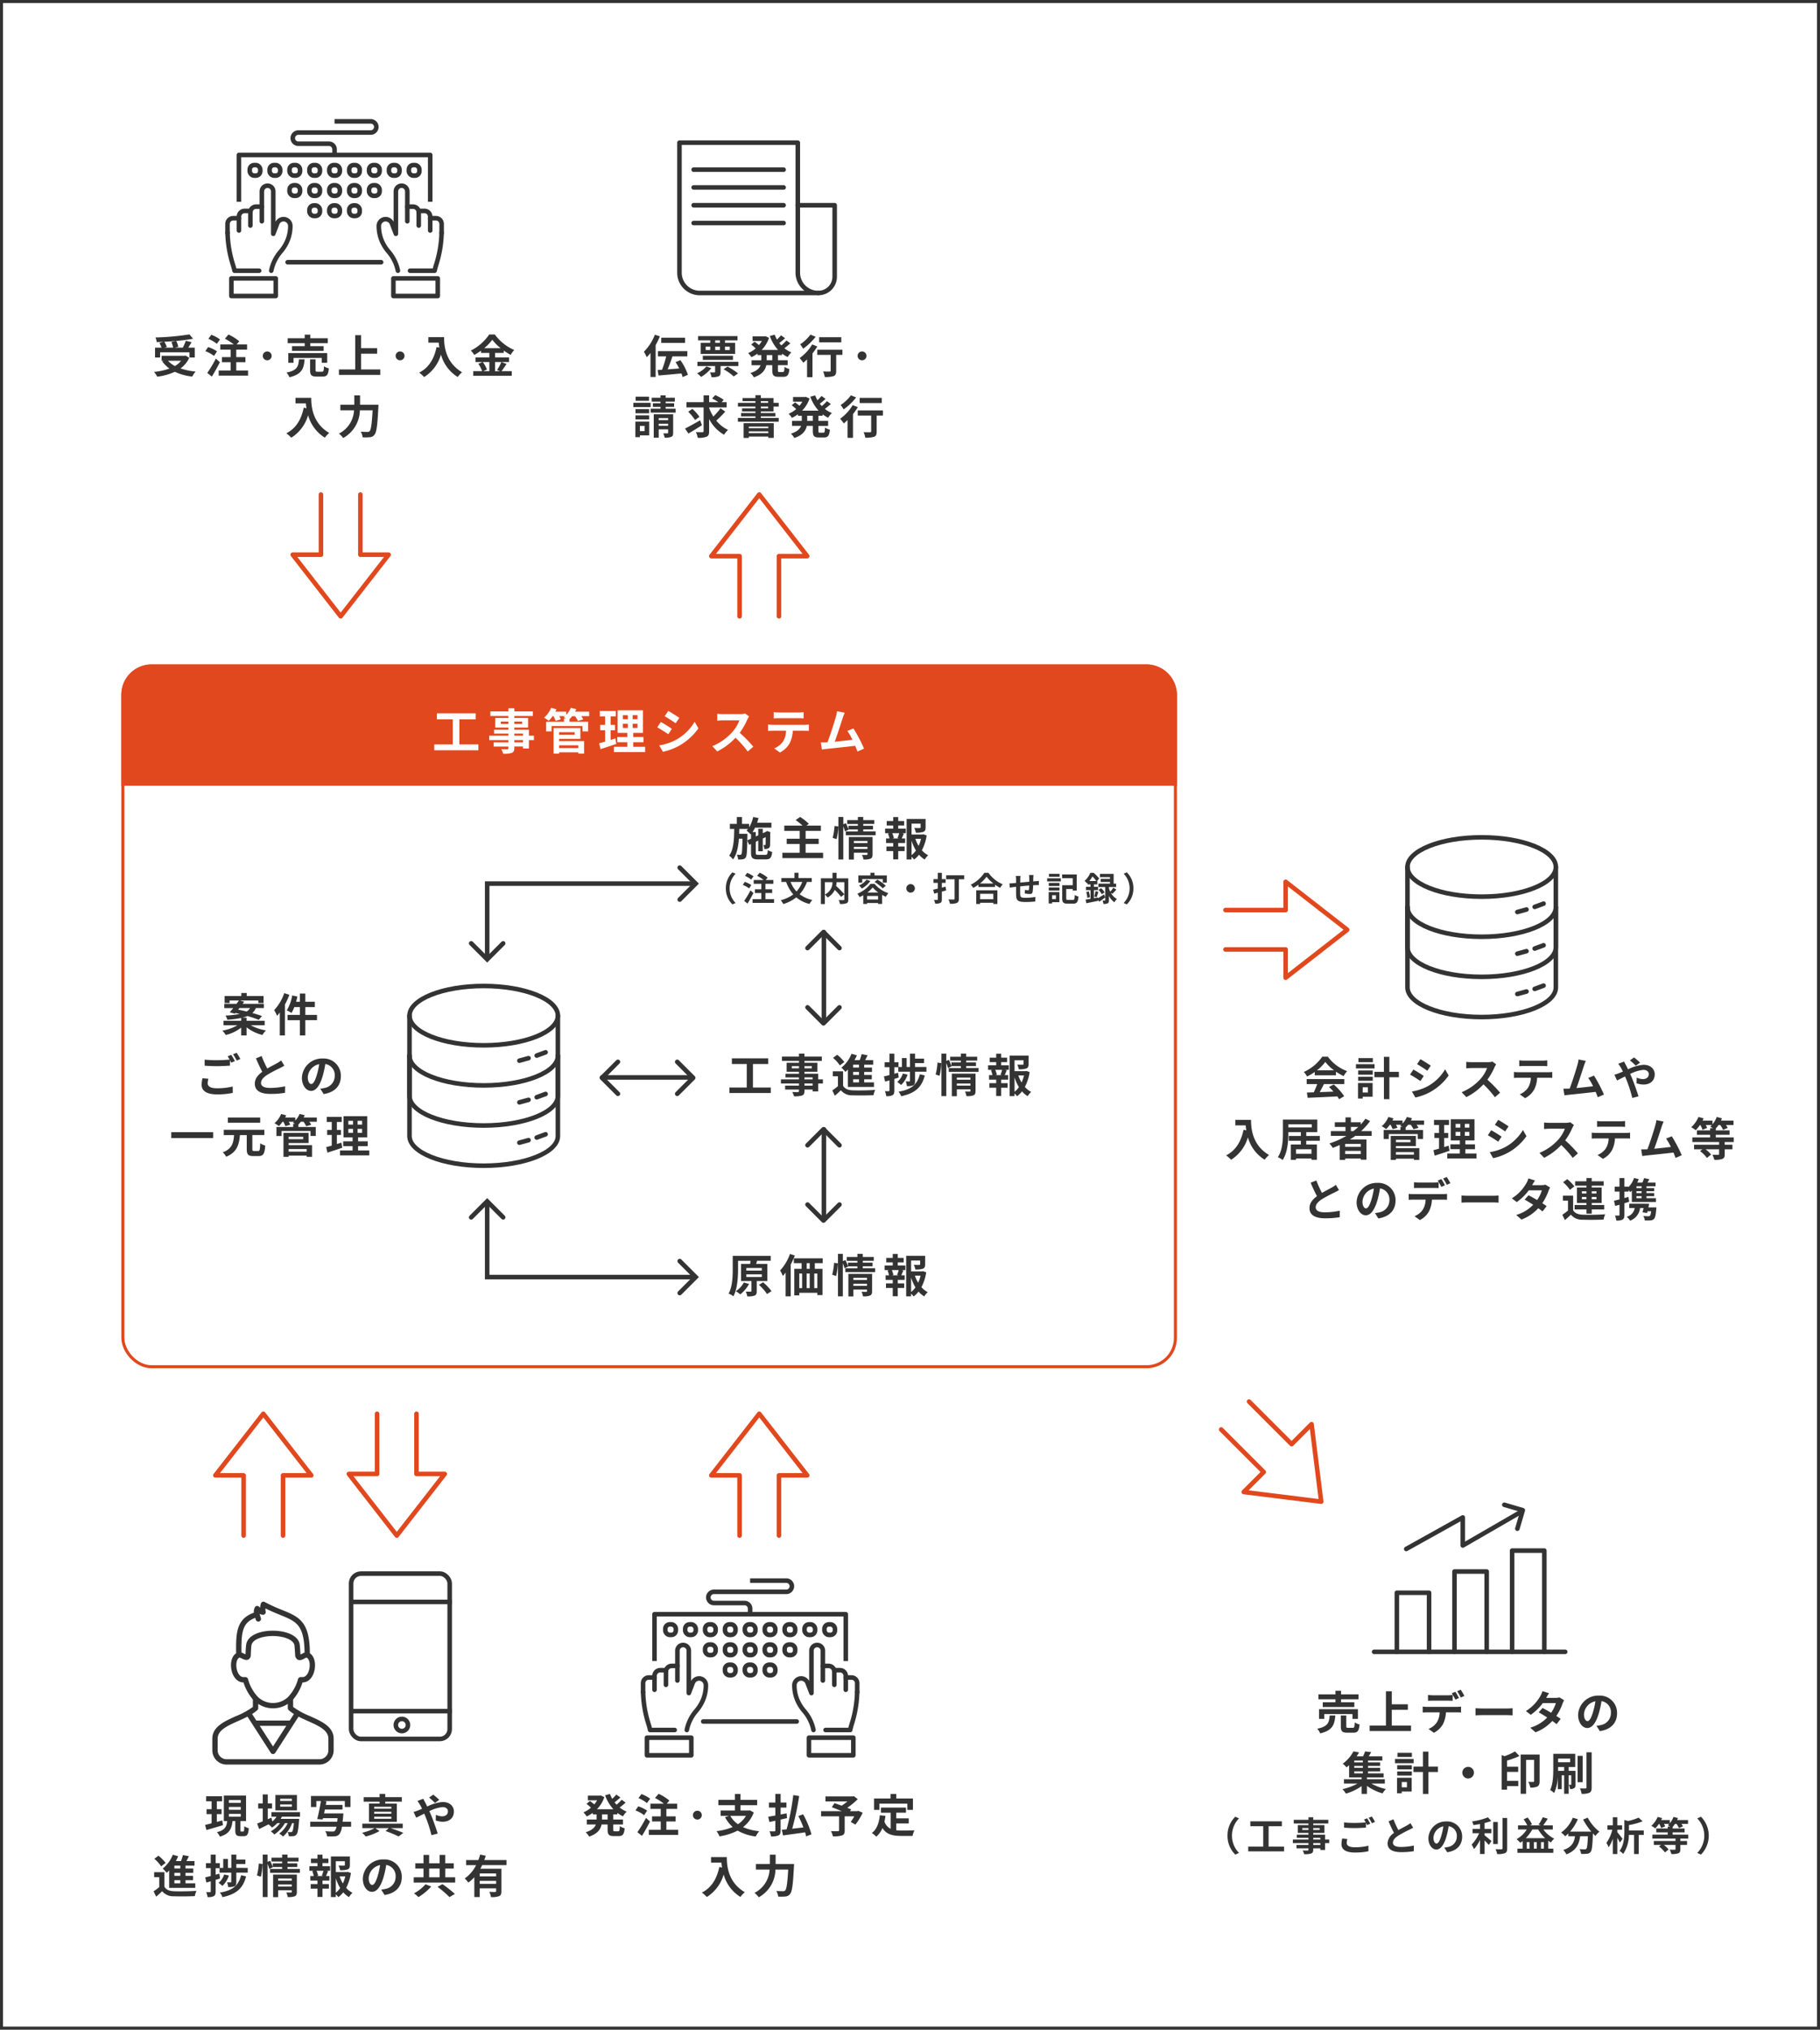 <svg xmlns="http://www.w3.org/2000/svg" xmlns:xlink="http://www.w3.org/1999/xlink" width="600" height="669" viewBox="0 0 600 669">
  <rect x="0" y="0" width="600" height="669" fill="#808080" stroke="none"/>
  <defs>
    <clipPath id="clip-IT-solution-img-27">
      <rect width="600" height="669"/>
    </clipPath>
  </defs>
  <g id="IT-solution-img-27" clip-path="url(#clip-IT-solution-img-27)">
    <rect width="600" height="669" fill="#fff"/>
    <g id="長方形_1213" data-name="長方形 1213" transform="translate(40 219)" fill="none" stroke="#e1481e" stroke-width="1">
      <rect width="348" height="232" rx="10" stroke="none"/>
      <rect x="0.5" y="0.5" width="347" height="231" rx="9.5" fill="none"/>
    </g>
    <path id="パス_1033" data-name="パス 1033" d="M10,0H338a10,10,0,0,1,10,10V40H0V10A10,10,0,0,1,10,0Z" transform="translate(40 219)" fill="#e1481e"/>
    <path id="パス_1034" data-name="パス 1034" d="M-53.835-8.2A13.632,13.632,0,0,0-51.09-10.98,14.6,14.6,0,0,0-48.21-8.2ZM-54.57-6.57h7V-7.755A18.126,18.126,0,0,0-45.045-6.3,9.246,9.246,0,0,1-43.89-7.935a13.721,13.721,0,0,1-6.345-4.755H-52.1a14.8,14.8,0,0,1-6.06,5.025,6.968,6.968,0,0,1,1.05,1.5,17.32,17.32,0,0,0,2.535-1.5Zm-2.655,2.895h3.48A28.8,28.8,0,0,1-54.885-.96l-2.265.075.24,1.74c2.55-.12,6.255-.27,9.78-.465a7.952,7.952,0,0,1,.6.93l1.665-1A20.174,20.174,0,0,0-48.3-3.54l-1.575.825a17.879,17.879,0,0,1,1.47,1.53c-1.53.06-3.075.12-4.515.165.45-.84.945-1.77,1.38-2.655h6.72v-1.65H-57.225Zm21.81-8.565H-40.17v1.35h4.755Zm.57,2.01H-40.98v1.41h6.135ZM-37.05-2.61V-.885h-1.71V-2.61Zm1.56-1.41h-4.815V1.1h1.545V.51h3.27Zm-4.77-.735h4.815V-6.09H-40.26Zm0-2.025h4.815V-8.145H-40.26ZM-26.835-7.7H-29.97v-4.95h-1.8V-7.7H-34.9v1.77h3.135V1.3h1.8v-7.23h3.135Zm7.095-4.185-1.095,1.65c.99.555,2.55,1.575,3.39,2.16l1.125-1.665C-17.1-10.275-18.75-11.325-19.74-11.88ZM-22.53-1.23-21.405.75A18.252,18.252,0,0,0-16.4-1.11a18.112,18.112,0,0,0,5.97-5.385l-1.155-2.04A15.291,15.291,0,0,1-17.415-2.91,16.645,16.645,0,0,1-22.53-1.23Zm.48-7.23-1.1,1.665a39.176,39.176,0,0,1,3.42,2.13l1.095-1.68C-19.4-6.885-21.045-7.92-22.05-8.46ZM4-11.085a5.415,5.415,0,0,1-1.56.195h-5.28a16.758,16.758,0,0,1-1.77-.1v2.13c.315-.015,1.14-.1,1.77-.1H2.25A11.622,11.622,0,0,1,.015-5.295a16.994,16.994,0,0,1-6.15,4.3L-4.59.63A19.758,19.758,0,0,0,1.05-3.585,34.206,34.206,0,0,1,4.83.66L6.54-.825a42.168,42.168,0,0,0-4.185-4.29A22.054,22.054,0,0,0,4.71-9.24a7.088,7.088,0,0,1,.525-.93ZM20.475-9.63c.525,0,1.095.03,1.62.06v-1.935a11.752,11.752,0,0,1-1.62.105h-6.03a11.176,11.176,0,0,1-1.59-.105V-9.57c.45-.03,1.08-.06,1.6-.06ZM12.54-7.575c-.465,0-.99-.045-1.44-.09V-5.7c.42-.03,1.005-.06,1.44-.06h4.125a6.446,6.446,0,0,1-.93,3.315A6.231,6.231,0,0,1,13.02-.3L14.775.975a7.2,7.2,0,0,0,3.015-2.88,9.516,9.516,0,0,0,.96-3.855h3.615c.42,0,.99.015,1.365.045v-1.95a11.542,11.542,0,0,1-1.365.09ZM40.77-.225a46.134,46.134,0,0,0-3.285-6.24L35.61-5.7a18.131,18.131,0,0,1,1.575,2.745c-1.515.18-3.645.42-5.475.6.75-2.01,1.965-5.82,2.445-7.29A17.066,17.066,0,0,1,34.8-11.31l-2.385-.48a11.13,11.13,0,0,1-.36,1.725c-.435,1.56-1.725,5.67-2.595,7.89l-.405.015c-.5.015-1.14.015-1.65.015L27.75.045c.48-.06,1.035-.135,1.41-.18C31.05-.33,35.6-.81,38.04-1.1c.27.645.51,1.26.705,1.77ZM52.68-10.74a22.684,22.684,0,0,0-1.98-1.71l-1.365.96A21.462,21.462,0,0,1,51.27-9.72Zm-7.185.375a12.32,12.32,0,0,1,.87,1.305c.225.39.435.81.66,1.26-.45.195-.9.39-1.335.555a8.842,8.842,0,0,1-1.47.48l.87,1.9c.63-.285,1.575-.8,2.64-1.32l.39.915A44.754,44.754,0,0,1,50.115.9L52.17.375C51.66-1.29,50.52-4.47,49.83-6.09l-.42-.915a12.109,12.109,0,0,1,4.365-1.35c1.125,0,1.77.615,1.77,1.38,0,1.065-.795,1.665-1.935,1.665A5.487,5.487,0,0,1,51.57-5.8l-.045,1.86a7.184,7.184,0,0,0,2.28.42c2.28,0,3.705-1.3,3.705-3.39,0-1.725-1.38-3.12-3.69-3.12a13.935,13.935,0,0,0-5.115,1.5c-.225-.495-.465-.975-.69-1.41-.165-.27-.465-.885-.6-1.155ZM-80.76,8.135V9.95h3.42c.045.51.1,1.05.21,1.62l-.915-.165c-.825,3.945-2.61,6.84-5.73,8.415a14.247,14.247,0,0,1,1.635,1.455,12.98,12.98,0,0,0,5.535-7.41,12.674,12.674,0,0,0,5.52,7.4,9.6,9.6,0,0,1,1.44-1.56c-5.52-3.255-5.925-8.73-5.925-11.565ZM-55.65,19.3h-5.085V17.81h5.085Zm-7.62-9.7h7.725v1.02H-63.27ZM-52.9,15.02V13.43h-4.47V12.17h3.645V8.03H-65.055v4.395c0,2.37-.135,5.715-1.68,7.995a7.617,7.617,0,0,1,1.59.93c1.635-2.445,1.875-6.33,1.875-8.925V12.17h4.125v1.26H-63.12v1.59h3.975v1.23h-3.3v5.055h1.71v-.45h5.085v.435h1.785V16.25h-3.51V15.02Zm10.245-4.56h2.445a20.484,20.484,0,0,1-1.62,1.365h-.825Zm3.27,6.555h-5.16v-.96h5.16Zm-5.16,2.37v-1.02h5.16v1.02ZM-35.8,13.4V11.825h-3.48a21.94,21.94,0,0,0,2.955-3.3l-1.53-.78A18.267,18.267,0,0,1-39.4,9.65V8.915H-42.66V7.3h-1.77v1.62h-3.525V10.46h3.525v1.365h-4.815V13.4h5.1a26.7,26.7,0,0,1-5.58,2.49,9.828,9.828,0,0,1,1.1,1.47c.765-.285,1.545-.615,2.295-.945v4.9h1.785v-.45h5.16v.39h1.86V14.6h-5.445c.615-.39,1.185-.78,1.77-1.2Zm13.935,5.355v.84h-5.94v-.84Zm-1.14-4.05v.78h-4.8V14.7Zm-4.8,2.055h6.57V13.415h-8.28v7.9h1.71v-.4h5.94v.4h1.77V17.45h-7.71Zm9.285-8.415h-4.35q.2-.383.36-.765l-1.695-.405A6.916,6.916,0,0,1-25.635,9.35V8.345h-3.33c.12-.24.24-.48.345-.72l-1.665-.45a8.052,8.052,0,0,1-2.2,3.045,9.384,9.384,0,0,1,1.455.96,11.079,11.079,0,0,0,1.2-1.44h.255a8.52,8.52,0,0,1,.675,1.44l1.6-.45a7.563,7.563,0,0,0-.495-.99h1.755c-.12.105-.255.21-.375.3.195.09.48.225.75.375h-.66v1.05h-5.52v2.97h1.68V12.8h9.555v1.635h1.74v-2.97h-5.745v-.81a8.25,8.25,0,0,0,.825-.915h.87a8.843,8.843,0,0,1,.9,1.47l1.65-.465A7.546,7.546,0,0,0-21,9.74h2.475Zm8.085,8.28c-.48.165-.975.315-1.47.465v-3h1.35V12.455h-1.35V9.815H-10.3V8.15h-4.95V9.815h1.65v2.64H-15.12V14.09H-13.6v3.525c-.69.195-1.305.36-1.83.5l.4,1.815c1.44-.465,3.24-1.035,4.89-1.62Zm2.31-4.53h1.545v1.29H-8.13Zm0-2.655h1.545v1.245H-8.13Zm4.53,1.245H-5.085V9.44H-3.6Zm0,2.7H-5.085v-1.29H-3.6ZM-4.92,19.22V17.8h3.18v-1.6H-4.92V14.9H-1.9V7.925h-7.83V14.9h3v1.29H-9.84v1.6h3.105V19.22h-4.14v1.62H-1.23V19.22ZM5.91,8.12,4.815,9.77c.99.555,2.55,1.575,3.39,2.16L9.33,10.265C8.55,9.725,6.9,8.675,5.91,8.12ZM3.12,18.77l1.125,1.98a18.252,18.252,0,0,0,5.01-1.86,18.112,18.112,0,0,0,5.97-5.385l-1.155-2.04A15.291,15.291,0,0,1,8.235,17.09,16.645,16.645,0,0,1,3.12,18.77Zm.48-7.23L2.505,13.2a39.176,39.176,0,0,1,3.42,2.13l1.095-1.68C6.255,13.115,4.605,12.08,3.6,11.54ZM29.655,8.915a5.415,5.415,0,0,1-1.56.195h-5.28a16.758,16.758,0,0,1-1.77-.1v2.13c.315-.015,1.14-.1,1.77-.1H27.9A11.622,11.622,0,0,1,25.665,14.7a16.994,16.994,0,0,1-6.15,4.305l1.545,1.62a19.758,19.758,0,0,0,5.64-4.215,34.206,34.206,0,0,1,3.78,4.245l1.71-1.485a42.169,42.169,0,0,0-4.185-4.29A22.054,22.054,0,0,0,30.36,10.76a7.088,7.088,0,0,1,.525-.93Zm16.47,1.455c.525,0,1.095.03,1.62.06V8.495a11.752,11.752,0,0,1-1.62.105h-6.03a11.176,11.176,0,0,1-1.59-.105V10.43c.45-.03,1.08-.06,1.6-.06ZM38.19,12.425c-.465,0-.99-.045-1.44-.09V14.3c.42-.03,1-.06,1.44-.06h4.125a6.446,6.446,0,0,1-.93,3.315A6.231,6.231,0,0,1,38.67,19.7l1.755,1.275a7.2,7.2,0,0,0,3.015-2.88,9.516,9.516,0,0,0,.96-3.855h3.615c.42,0,.99.015,1.365.045v-1.95a11.542,11.542,0,0,1-1.365.09Zm28.23,7.35a46.133,46.133,0,0,0-3.285-6.24L61.26,14.3a18.131,18.131,0,0,1,1.575,2.745c-1.515.18-3.645.42-5.475.6.75-2.01,1.965-5.82,2.445-7.29A17.065,17.065,0,0,1,60.45,8.69l-2.385-.48a11.13,11.13,0,0,1-.36,1.725c-.435,1.56-1.725,5.67-2.6,7.89l-.4.015c-.5.015-1.14.015-1.65.015l.345,2.19c.48-.06,1.035-.135,1.41-.18,1.89-.195,6.435-.675,8.88-.96.27.645.51,1.26.7,1.77Zm17.145-4.35V13.91H77.64v-.855h4.545v-1.47H77.64v-.6a8.057,8.057,0,0,0,.885-1.155h.585a8.423,8.423,0,0,1,.93,1.59l1.53-.645A7.162,7.162,0,0,0,81,9.83h2.49V8.375H79.35a6.357,6.357,0,0,0,.315-.765l-1.71-.435a7.639,7.639,0,0,1-1.4,2.415V8.375H73.275c.135-.255.255-.5.36-.75l-1.71-.45A9.068,9.068,0,0,1,69.54,10.55a11.114,11.114,0,0,1,1.485.99A13.158,13.158,0,0,0,72.42,9.83h.15a8.413,8.413,0,0,1,.69,1.575l1.53-.63a6.466,6.466,0,0,0-.45-.945h2.01a4.344,4.344,0,0,1-.54.51c.225.12.555.33.87.525h-.9v.72H71.43v1.47h4.35v.855H69.915v1.515h8.82v.9h-8.25v1.5h2.76l-.795.6a10.054,10.054,0,0,1,2.265,2.25l1.38-1.11a9.233,9.233,0,0,0-1.815-1.74h4.455v1.59c0,.18-.075.24-.315.24s-1.14,0-1.9-.03a7.5,7.5,0,0,1,.645,1.665,7.414,7.414,0,0,0,2.6-.27c.645-.27.825-.69.825-1.575v-1.62h2.535v-1.5H80.58v-.9ZM-47.61,29.545a10.256,10.256,0,0,1-1.365.9c-.705.39-1.995,1.05-3.21,1.755a34.826,34.826,0,0,1-1.86-4.11l-1.875.765c.675,1.575,1.4,3.15,2.085,4.425-1.425,1.05-2.46,2.265-2.46,3.915,0,2.55,2.235,3.375,5.19,3.375a29.052,29.052,0,0,0,4.77-.36l.03-2.145a24.845,24.845,0,0,1-4.86.54c-2.055,0-3.09-.57-3.09-1.635,0-1.035.825-1.89,2.07-2.7a45.492,45.492,0,0,1,4.14-2.205c.54-.27,1.02-.525,1.47-.795Zm9.93,7.755c-.555,0-1.155-.735-1.155-2.235a4.658,4.658,0,0,1,3.765-4.3,23.843,23.843,0,0,1-.795,3.6C-36.465,36.37-37.065,37.3-37.68,37.3Zm4.08,3.315c3.75-.57,5.67-2.79,5.67-5.91a5.669,5.669,0,0,0-6-5.805,6.624,6.624,0,0,0-6.84,6.36c0,2.505,1.4,4.32,3.03,4.32s2.91-1.83,3.8-4.83a32.282,32.282,0,0,0,.885-4.035,3.677,3.677,0,0,1,3.1,3.93A4.022,4.022,0,0,1-33.33,38.62c-.39.09-.81.165-1.38.24Zm23.745-11.61a19.955,19.955,0,0,0-1.2-2.04l-1.185.495a17.7,17.7,0,0,1,1.2,2.07Zm-1.785.69c-.285-.555-.81-1.5-1.185-2.055l-1.2.5A20.616,20.616,0,0,1-12.84,30.22Zm-3.7.87c.525,0,1.11.015,1.62.045V28.675a11.774,11.774,0,0,1-1.62.12H-20.25a11.223,11.223,0,0,1-1.6-.12V30.61c.45-.03,1.1-.045,1.6-.045Zm-6.81,2.04a11.42,11.42,0,0,1-1.44-.09V34.48c.42-.03,1-.06,1.44-.06h4.125a6.446,6.446,0,0,1-.93,3.315,6.125,6.125,0,0,1-2.715,2.145l1.755,1.275a7.2,7.2,0,0,0,3.015-2.88,9.516,9.516,0,0,0,.96-3.855h3.615c.42,0,.99.015,1.365.045v-1.95a11.344,11.344,0,0,1-1.365.09Zm15.96,2.805c.555-.045,1.56-.075,2.415-.075H4.275c.63,0,1.395.06,1.755.075V33.055c-.39.03-1.065.09-1.755.09H-3.78c-.78,0-1.875-.045-2.415-.09ZM21.48,29.485a4.763,4.763,0,0,1-1.305.165H17.1l.015-.015c.18-.315.57-1,.93-1.53L15.87,27.43a6.636,6.636,0,0,1-.675,1.575,13.73,13.73,0,0,1-4.785,4.98l1.62,1.245a17.652,17.652,0,0,0,3.96-3.87H20.3a10.926,10.926,0,0,1-1.56,3.195c-1-.6-2.025-1.17-2.82-1.575L14.64,34.4c.765.435,1.785,1.05,2.805,1.71a12.685,12.685,0,0,1-5.6,3.36l1.74,1.515a14.317,14.317,0,0,0,5.535-3.735,17.369,17.369,0,0,1,1.4,1.065l1.365-1.755c-.375-.27-.885-.615-1.44-.96a17.266,17.266,0,0,0,2.07-4.11,7.056,7.056,0,0,1,.5-1.065ZM33.495,34.3v-.75H35.01v.75Zm0-2.625H35.01v.72H33.495Zm4.815,0v.72H36.75v-.72Zm0,2.625H36.75v-.75h1.56Zm-3.3,4.74h1.74v-1.4h4.11V36.19H36.75v-.66h3.27v-5.1H36.75v-.615h3.93v-1.44H36.75V27.31H35.01v1.065H31.275v1.44H35.01v.615H31.875v5.1H35.01v.66H31.1v1.455H35.01Zm-3.99-8.985a13.035,13.035,0,0,0-2.355-2.385L27.3,28.69a11.689,11.689,0,0,1,2.25,2.49Zm-.405,3.06H27.24V34.75h1.68v3.27a17.976,17.976,0,0,1-1.86,1.38l.84,1.77c.765-.645,1.38-1.215,1.98-1.8a4.673,4.673,0,0,0,3.885,1.665c1.83.075,5.01.045,6.87-.045a8.133,8.133,0,0,1,.555-1.74c-2.07.165-5.61.21-7.41.135-1.53-.06-2.58-.48-3.165-1.485ZM53.2,30.61h-1.71v-.585H53.2Zm0,1.65h-1.71v-.615H53.2Zm0,1.68h-1.71v-.66H53.2Zm-4.35-.42L47.52,33.9v-2.13h1.365V31.3c.21.24.42.48.54.645.18-.15.36-.33.54-.51v3.75h7.95V33.94h-3.12v-.66h2.55V32.26h-2.55v-.615h2.55V30.61h-2.55v-.585H57.78V28.8H55.125c.195-.345.4-.72.615-1.095l-1.725-.39a13.478,13.478,0,0,1-.57,1.485h-1.68a10.683,10.683,0,0,0,.465-1.14L50.7,27.28a7.534,7.534,0,0,1-1.815,2.97v-.12H47.52V27.31H45.9v2.82H44.325v1.635H45.9v2.58c-.675.18-1.305.33-1.815.45l.39,1.71c.45-.12.93-.255,1.425-.405v3.315c0,.195-.075.255-.255.255a11.823,11.823,0,0,1-1.23-.015,7.282,7.282,0,0,1,.435,1.65,3.89,3.89,0,0,0,2.085-.33c.45-.285.585-.735.585-1.56V35.6c.525-.15,1.05-.315,1.56-.48Zm6.57,3.465c.09-.4.18-.81.255-1.2H54.54V35.77H49.125v1.425H50.91a3.5,3.5,0,0,1-2.625,2.865,6.869,6.869,0,0,1,1.125,1.29,5.044,5.044,0,0,0,3.27-4.155h1.17c-.12.51-.255,1.005-.375,1.41l1.515.225c.045-.18.1-.375.15-.585h1.2c-.1.9-.24,1.35-.42,1.515a.758.758,0,0,1-.525.135c-.3,0-.975-.015-1.665-.09a3.3,3.3,0,0,1,.495,1.47A14.848,14.848,0,0,0,56.1,41.26a1.672,1.672,0,0,0,1.155-.465c.39-.39.6-1.29.75-3.18a5.278,5.278,0,0,0,.06-.63Z" transform="translate(488 361)" fill="#333"/>
    <path id="パス_1035" data-name="パス 1035" d="M-43.74-8.91h-4.185v1.56h10.41V-8.91H-41.9v-.975h5.76v-1.62H-41.9V-12.69H-43.74v1.185h-5.61v1.62h5.61Zm7.41,5.49v-3.2H-49.155v3.2h1.725V-5.01h9.3v1.59Zm-9.315-1.125c-.18,2.31-.555,3.66-4.11,4.35A5.264,5.264,0,0,1-48.78,1.35c4.095-.975,4.755-2.88,4.995-5.9Zm6.1,4.065c-.54,0-.63-.06-.63-.54V-4.545h-1.8V-.99c0,1.605.435,2.115,2.175,2.115h1.935c1.41,0,1.875-.555,2.07-2.715a5.123,5.123,0,0,1-1.6-.675c-.06,1.53-.15,1.785-.645,1.785Zm14.37-.75V-6.42h5.3V-8.235h-5.3v-4.29h-1.92V-1.23h-5.37V.57h13.635v-1.8Zm23.94-9.765a19.955,19.955,0,0,0-1.2-2.04l-1.185.495a17.7,17.7,0,0,1,1.2,2.07Zm-1.785.69c-.285-.555-.81-1.5-1.185-2.055l-1.2.495A20.616,20.616,0,0,1-4.215-9.78Zm-3.7.87c.525,0,1.11.015,1.62.045v-1.935a11.774,11.774,0,0,1-1.62.12h-4.905a11.223,11.223,0,0,1-1.6-.12V-9.39c.45-.03,1.1-.045,1.6-.045Zm-6.81,2.04a11.42,11.42,0,0,1-1.44-.09V-5.52c.42-.03,1.005-.06,1.44-.06H-9.4a6.446,6.446,0,0,1-.93,3.315A6.125,6.125,0,0,1-13.05-.12l1.755,1.275A7.2,7.2,0,0,0-8.28-1.725,9.516,9.516,0,0,0-7.32-5.58H-3.7c.42,0,.99.015,1.365.045v-1.95a11.344,11.344,0,0,1-1.365.09ZM2.43-4.59c.555-.045,1.56-.075,2.415-.075H12.9c.63,0,1.395.06,1.755.075V-6.945c-.39.03-1.065.09-1.755.09H4.845c-.78,0-1.875-.045-2.415-.09Zm27.675-5.925a4.763,4.763,0,0,1-1.305.165H25.725l.015-.015c.18-.315.57-1.005.93-1.53L24.5-12.57a6.637,6.637,0,0,1-.675,1.575,13.73,13.73,0,0,1-4.785,4.98l1.62,1.245a17.652,17.652,0,0,0,3.96-3.87H28.92a10.926,10.926,0,0,1-1.56,3.195c-1-.6-2.025-1.17-2.82-1.575L23.265-5.595c.765.435,1.785,1.05,2.805,1.71a12.685,12.685,0,0,1-5.595,3.36L22.215.99A14.317,14.317,0,0,0,27.75-2.745a17.369,17.369,0,0,1,1.4,1.065L30.51-3.435c-.375-.27-.885-.615-1.44-.96A17.266,17.266,0,0,0,31.14-8.5a7.056,7.056,0,0,1,.5-1.065ZM39.345-2.7c-.555,0-1.155-.735-1.155-2.235a4.658,4.658,0,0,1,3.765-4.3,23.843,23.843,0,0,1-.8,3.6C40.56-3.63,39.96-2.7,39.345-2.7ZM43.425.615c3.75-.57,5.67-2.79,5.67-5.91a5.669,5.669,0,0,0-6-5.805,6.624,6.624,0,0,0-6.84,6.36c0,2.505,1.4,4.32,3.03,4.32s2.91-1.83,3.8-4.83a32.283,32.283,0,0,0,.885-4.035,3.677,3.677,0,0,1,3.1,3.93A4.022,4.022,0,0,1,43.695-1.38c-.39.09-.81.165-1.38.24ZM-37.545,13.88h2.835v.645h-2.835Zm2.835-2.97h-2.835V10.3h2.835Zm0,1.8h-2.835v-.63h2.835Zm7.245,5.175V16.46h-5.9v-.585h5.5v-1.35H-33V13.88h3.99V12.71H-33v-.63h3.975V10.91H-33V10.3h4.71V8.915h-4.485c.27-.42.555-.9.81-1.38l-2.01-.24a11.521,11.521,0,0,1-.66,1.62h-2.13a15.226,15.226,0,0,0,.81-1.29L-37.8,7.28a12.051,12.051,0,0,1-3.555,4.08,5.608,5.608,0,0,1,1.26,1.2c.3-.24.585-.48.855-.735v4.05h4.125v.585h-5.82v1.425h4.47A18.161,18.161,0,0,1-41.43,19.73a9.655,9.655,0,0,1,1.14,1.47,16.8,16.8,0,0,0,5.175-2.475V21.29h1.755V18.665a16.6,16.6,0,0,0,5.145,2.46A7.155,7.155,0,0,1-27.1,19.7a17.68,17.68,0,0,1-4.8-1.815ZM-18.54,7.76H-23.3V9.11h4.755Zm.57,2.01H-24.1v1.41h6.135Zm-2.2,7.62v1.725h-1.71V17.39Zm1.56-1.41H-23.43v5.115h1.545V20.51h3.27Zm-4.77-.735h4.815V13.91h-4.815Zm0-2.025h4.815V11.855h-4.815Zm13.425-.915H-13.1V7.355h-1.8v4.95H-18.03v1.77H-14.9v7.23h1.8v-7.23H-9.96ZM-1.92,14.3A1.933,1.933,0,0,0,0,16.22,1.933,1.933,0,0,0,1.92,14.3,1.933,1.933,0,0,0,0,12.38,1.933,1.933,0,0,0-1.92,14.3ZM15.45,7.3a18.986,18.986,0,0,1-3.435,1.56l-.975-.36V19.91h1.8V18.725h3.69V17H12.84V14.045H16.5v-1.71H12.84V10.31a28.576,28.576,0,0,0,4.08-1.5Zm8.115,1.02H17.31V21.26h1.8V10.085h2.64v6.99c0,.195-.06.27-.285.285-.225,0-.945,0-1.635-.03A6.409,6.409,0,0,1,20.5,19.2a4.937,4.937,0,0,0,2.34-.345c.555-.315.72-.9.72-1.74Zm6.09,5.385V12.44h2V13.7ZM33.63,9.665v1.2H29.655v-1.2ZM35.4,13.7H33.135V12.44H35.3V8.075h-7.23V13.01c0,2.1-.075,5.01-1.035,7.02a5.632,5.632,0,0,1,1.32.99A14.944,14.944,0,0,0,29.565,15.6V19.73h1.29V15.17h.8v6.1h1.485v-6.1h.855v2.97c0,.12-.03.165-.15.165-.09,0-.36,0-.66-.015a4.674,4.674,0,0,1,.42,1.395,2.157,2.157,0,0,0,1.365-.285c.36-.225.435-.63.435-1.23Zm2.355-4.95H36.09v8.685h1.665Zm1.26-1.17V19.19c0,.24-.09.3-.33.315s-1.035,0-1.815-.03a7.9,7.9,0,0,1,.54,1.8,6.149,6.149,0,0,0,2.58-.345c.54-.285.735-.78.735-1.74V7.58ZM-76.765,41.3l1.235-.546a8.076,8.076,0,0,1-2.327-5.694,8.076,8.076,0,0,1,2.327-5.694l-1.235-.546a8.567,8.567,0,0,0-2.561,6.24A8.567,8.567,0,0,0-76.765,41.3Zm10.985-2.626V31.953h4.368V30.341H-71.8v1.612h4.251v6.721H-72.5v1.56h11.817v-1.56Zm17.056-.546h-2.34v-.611h2.34Zm-2.34-2.353h2.34v.559h-2.34Zm-3.614-2.587v-.624h2.041v.624Zm5.72-.624v.624h-2.106v-.624Zm3.159,3.77h-1.352v-1.6h-3.913v-.572h3.692V31.589h-3.692v-.533H-46.1V29.834h-4.966v-.845h-1.573v.845h-4.849v1.222h4.849v.533H-56.16v2.574h3.523v.572h-3.848v1.04h3.848v.559h-5.148v1.183h5.148v.611h-3.952v1.118h3.952v.4c0,.234-.078.312-.325.325-.208,0-.975,0-1.6-.026a4.766,4.766,0,0,1,.507,1.222,6.846,6.846,0,0,0,2.3-.221c.507-.221.689-.533.689-1.3v-.4h2.34v.533h1.573V37.517H-45.8Zm4.29-.325a8.6,8.6,0,0,0-.247,1.859c0,1.768,1.469,2.756,4.42,2.756a20.535,20.535,0,0,0,4.472-.429l-.013-1.82a18.256,18.256,0,0,1-4.524.507c-1.859,0-2.626-.6-2.626-1.417a5.3,5.3,0,0,1,.208-1.3Zm7.189-6.253a9.893,9.893,0,0,1,.559.936c-.988.091-2.4.169-3.64.169a33.3,33.3,0,0,1-3.5-.156v1.716c1.04.078,2.158.143,3.51.143,1.222,0,2.821-.091,3.718-.156V30.861c.13.26.26.507.364.715l1.053-.455c-.247-.481-.715-1.3-1.04-1.781Zm1.534-.585a13.783,13.783,0,0,1,1.053,1.794l1.027-.442a14.35,14.35,0,0,0-1.053-1.768Zm13.754,1.768a8.889,8.889,0,0,1-1.183.78c-.611.338-1.729.91-2.782,1.521a30.183,30.183,0,0,1-1.612-3.562l-1.625.663c.585,1.365,1.209,2.73,1.807,3.835a4.29,4.29,0,0,0-2.132,3.393c0,2.21,1.937,2.925,4.5,2.925a25.179,25.179,0,0,0,4.134-.312l.026-1.859a21.532,21.532,0,0,1-4.212.468c-1.781,0-2.678-.494-2.678-1.417,0-.9.715-1.638,1.794-2.34a39.426,39.426,0,0,1,3.588-1.911c.468-.234.884-.455,1.274-.689Zm8.606,6.721c-.481,0-1-.637-1-1.937a4.037,4.037,0,0,1,3.263-3.731,20.664,20.664,0,0,1-.689,3.12C-9.373,36.854-9.893,37.66-10.426,37.66Zm3.536,2.873c3.25-.494,4.914-2.418,4.914-5.122a4.913,4.913,0,0,0-5.2-5.031A5.741,5.741,0,0,0-13.1,35.892c0,2.171,1.209,3.744,2.626,3.744s2.522-1.586,3.289-4.186a27.978,27.978,0,0,0,.767-3.5,3.186,3.186,0,0,1,2.691,3.406A3.485,3.485,0,0,1-6.656,38.8c-.338.078-.7.143-1.2.208ZM5.421,34.254H7.657V32.837H5.421V30.9a16.9,16.9,0,0,0,2.2-.676l-1.092-1.2A21.954,21.954,0,0,1,1.3,30.367a4.85,4.85,0,0,1,.442,1.209c.7-.091,1.443-.208,2.184-.351v1.612H1.456v1.417H3.627A12.592,12.592,0,0,1,1.157,38a8.7,8.7,0,0,1,.78,1.508,12.933,12.933,0,0,0,1.989-3.055V41.1h1.5V36.62c.52.533,1.066,1.118,1.378,1.521l.9-1.326c-.351-.273-1.638-1.378-2.275-1.859Zm4.355-3.692H8.268v7.267H9.776Zm1.56-1.326v10c0,.234-.1.312-.351.325-.273,0-1.1,0-1.95-.039a5.933,5.933,0,0,1,.533,1.6,6.4,6.4,0,0,0,2.587-.3c.533-.247.715-.676.715-1.573V29.236Zm7.67,6.656a13.381,13.381,0,0,0,2.145-2.86h1.963a12.457,12.457,0,0,0,2.275,2.86Zm5.018,3.458V37.192h.936V39.35Zm-3.77,0h-.923V37.192h.923Zm2.353,0h-.936V37.192h.936Zm5.3-6.318V31.667H24.739a24.537,24.537,0,0,0,1.508-2.2L24.6,28.989a13.159,13.159,0,0,1-1.378,2.418l.78.26H20.384l.676-.338a12.674,12.674,0,0,0-1.443-2.249l-1.326.6A13.33,13.33,0,0,1,19.5,31.667H16.445v1.365h2.886a9.36,9.36,0,0,1-3.354,3.185,9.367,9.367,0,0,1,1.2,1.183c.273-.182.533-.364.793-.572V39.35H16.25v1.365H28.08V39.35H26.4V36.724a9.65,9.65,0,0,0,.91.572,5.428,5.428,0,0,1,1.066-1.248,9.692,9.692,0,0,1-3.562-3.016ZM37.9,29.743a22.076,22.076,0,0,0,2.717,3.991h-7.02a15.592,15.592,0,0,0,2.574-4.1L34.5,29.158a10.778,10.778,0,0,1-3.835,4.862,9.3,9.3,0,0,1,1.326,1.248,9.8,9.8,0,0,0,1.04-.936v.91h2.2c-.26,1.9-.936,3.6-3.874,4.55a5.179,5.179,0,0,1,1.027,1.43c3.367-1.261,4.212-3.484,4.537-5.98h2.561c-.117,2.717-.26,3.874-.52,4.147a.6.6,0,0,1-.52.182c-.325,0-1-.013-1.716-.065a3.735,3.735,0,0,1,.507,1.56,13.006,13.006,0,0,0,1.963-.039,1.569,1.569,0,0,0,1.183-.611c.455-.546.611-2.08.754-6.006v-.091c.286.3.559.585.832.832a7.4,7.4,0,0,1,1.313-1.391,14.968,14.968,0,0,1-3.861-4.628Zm13,6.37c-.234-.338-1.274-1.677-1.716-2.184V33.11h1.573V31.654H49.179V28.989H47.7v2.665H45.929V33.11h1.6a12.345,12.345,0,0,1-1.95,4.342,7.51,7.51,0,0,1,.728,1.443A11.182,11.182,0,0,0,47.7,36.074v5.044h1.482V35.775c.338.572.663,1.157.845,1.56ZM57.9,33.357H53.014V31.563a21.524,21.524,0,0,0,4.5-1.235L56.2,29.119a17.042,17.042,0,0,1-3.471,1.118L51.506,29.9v3.757c0,1.924-.143,4.537-1.6,6.448a3.73,3.73,0,0,1,1.2,1,11.23,11.23,0,0,0,1.885-6.292H54.7v6.305h1.534V34.813H57.9Zm14.651,2.678V34.722H67.418v-.741h3.939V32.707H67.418v-.52a6.982,6.982,0,0,0,.767-1h.507a7.3,7.3,0,0,1,.806,1.378l1.326-.559a6.206,6.206,0,0,0-.494-.819h2.158V29.925H68.9a5.509,5.509,0,0,0,.273-.663l-1.482-.377a6.62,6.62,0,0,1-1.209,2.093V29.925H63.635c.117-.221.221-.429.312-.65l-1.482-.39A7.859,7.859,0,0,1,60.4,31.81a9.632,9.632,0,0,1,1.287.858,11.4,11.4,0,0,0,1.209-1.482h.13a7.291,7.291,0,0,1,.6,1.365l1.326-.546a5.6,5.6,0,0,0-.39-.819H66.3a3.766,3.766,0,0,1-.468.442c.195.1.481.286.754.455h-.78v.624h-3.77v1.274h3.77v.741H60.723v1.313h7.644v.78h-7.15v1.3h2.392l-.689.52a8.714,8.714,0,0,1,1.963,1.95l1.2-.962a8,8,0,0,0-1.573-1.508h3.861v1.378c0,.156-.065.208-.273.208s-.988,0-1.651-.026A6.5,6.5,0,0,1,67,41.118a6.425,6.425,0,0,0,2.249-.234c.559-.234.715-.6.715-1.365v-1.4h2.2v-1.3h-2.2v-.78Zm4.212-7.215-1.235.546a8.13,8.13,0,0,1,0,11.388l1.235.546a8.883,8.883,0,0,0,0-12.48Z" transform="translate(484 570)" fill="#333"/>
    <path id="パス_1036" data-name="パス 1036" d="M-35.73-3.96c-.585.165-1.2.33-1.785.495V-6.03h1.56V-7.665h-1.56v-2.61h1.725v-1.65h-5.25v1.65h1.8v2.61h-1.665V-6.03h1.665v3.015c-.81.21-1.545.405-2.145.54l.45,1.68c1.545-.45,3.555-1.035,5.445-1.59Zm2.19-2.16h3.915v.93H-33.54Zm0-2.28h3.915v.93H-33.54Zm0-2.28h3.915v.93H-33.54ZM-29.445-.3c-.255,0-.285-.06-.285-.5v-2.94h1.845v-8.4h-7.32v8.4h1.1c-.195,1.755-.675,2.985-3.39,3.66a5.283,5.283,0,0,1,.99,1.47c3.195-.945,3.885-2.685,4.155-5.13h.915V-.8c0,1.515.3,2.025,1.68,2.025h1.125c1.11,0,1.5-.555,1.65-2.61a4.586,4.586,0,0,1-1.485-.66c-.03,1.5-.09,1.74-.36,1.74Zm16.68-10.08h-3.87v-.72h3.87Zm0,1.89h-3.87v-.72h3.87Zm1.65-3.84h-7.1v5.07h7.1Zm1.02,7.14v-1.5H-19.53v1.5h1.695a7.307,7.307,0,0,1-1.38,1.59l-.315-1.275-1.2.525V-7.89h1.41V-9.57h-1.41v-2.955h-1.65V-9.57h-1.5v1.68h1.5v4.23c-.7.285-1.335.54-1.845.735l.66,1.8c.915-.45,2-.99,3.075-1.53a6.178,6.178,0,0,1,1.17,1.05,9.335,9.335,0,0,0,1.74-1.47h.9A9.048,9.048,0,0,1-19.74-.36,5.27,5.27,0,0,1-18.57.69a11.446,11.446,0,0,0,3.51-3.765h.885a8.25,8.25,0,0,1-2.79,3.45,4.914,4.914,0,0,1,1.26.99,10.689,10.689,0,0,0,3-4.44h.585c-.165,1.815-.345,2.58-.555,2.805a.514.514,0,0,1-.45.165c-.195,0-.585,0-1.065-.045a3.557,3.557,0,0,1,.405,1.395,9.428,9.428,0,0,0,1.515-.03A1.4,1.4,0,0,0-11.28.7c.405-.435.645-1.635.855-4.56.015-.21.03-.615.03-.615h-6.09c.15-.24.3-.48.42-.72ZM6.75-3.525H3.945c.075-.585.135-1.245.2-1.995.03-.24.06-.75.06-.75H-2.16c.09-.4.165-.84.255-1.275h5.82v-1.53h-5.52c.075-.4.15-.81.21-1.185l-1.14-.1H4.68v1.98H6.54v-3.63H-6.48v3.63h1.77v-1.98H-3.2c-.315,1.92-.795,4.41-1.23,5.955l1.815.135.105-.435H2.28c-.03.435-.075.825-.12,1.185H-6.72V-1.89H1.92A2.674,2.674,0,0,1,1.35-.5a1,1,0,0,1-.72.2C.21-.3-.78-.315-1.785-.405a3.591,3.591,0,0,1,.615,1.7,21.456,21.456,0,0,0,2.46-.015A2.148,2.148,0,0,0,2.835.63,4.851,4.851,0,0,0,3.72-1.89H6.75ZM20.01-7.83H14.355v-.63H20.01Zm0,1.65H14.355v-.63H20.01Zm0,1.665H14.355V-5.19H20.01Zm-3.87-5H12.63v6.03h9.195V-9.51H18v-.63h5.46v-1.485H18V-12.7H16.14v1.08H10.89v1.485h5.25Zm7.635,8.085v-1.47H10.44v1.47h4.08A15.62,15.62,0,0,1,10.38.105a13.15,13.15,0,0,1,1.2,1.23A18.407,18.407,0,0,0,16.11-.45l-1.4-.975h4.44l-1.02.975a41.618,41.618,0,0,1,4.29,1.77L23.955.135C22.935-.3,21.27-.915,19.77-1.425Zm12.03-9.315a22.684,22.684,0,0,0-1.98-1.71l-1.365.96A21.462,21.462,0,0,1,34.4-9.72Zm-7.185.375a12.32,12.32,0,0,1,.87,1.305c.225.39.435.81.66,1.26-.45.195-.9.39-1.335.555a8.842,8.842,0,0,1-1.47.48l.87,1.9c.63-.285,1.575-.8,2.64-1.32l.39.915A44.754,44.754,0,0,1,33.24.9L35.3.375c-.51-1.665-1.65-4.845-2.34-6.465l-.42-.915A12.109,12.109,0,0,1,36.9-8.355c1.125,0,1.77.615,1.77,1.38,0,1.065-.795,1.665-1.935,1.665a5.487,5.487,0,0,1-2.04-.495l-.045,1.86a7.184,7.184,0,0,0,2.28.42c2.28,0,3.705-1.3,3.705-3.39,0-1.725-1.38-3.12-3.69-3.12a13.935,13.935,0,0,0-5.115,1.5c-.225-.495-.465-.975-.69-1.41-.165-.27-.465-.885-.6-1.155Zm-78.18,22.25h-1.95V10.94h1.95Zm0,2.43h-1.95v-.99h1.95Zm0,2.46h-1.95v-1.02h1.95Zm-3.675,1.5h8.61v-1.5H-47.85v-1.02h2.5v-1.44h-2.5v-.99h2.565v-1.44H-47.85V10.94h2.97V9.44h-2.655c.27-.51.54-1.065.81-1.605L-48.69,7.46a18.6,18.6,0,0,1-.63,1.98h-1.71a17.144,17.144,0,0,0,.765-1.59l-1.77-.51A10.877,10.877,0,0,1-55.35,11.9a12.641,12.641,0,0,1,1.305,1.41c.27-.24.54-.495.81-.78Zm-1.17-8.22A13.035,13.035,0,0,0-56.76,7.67l-1.365,1.02a11.689,11.689,0,0,1,2.25,2.49Zm-.4,3.06h-3.375V14.75h1.68v3.27a17.976,17.976,0,0,1-1.86,1.38l.84,1.77c.765-.645,1.38-1.215,1.98-1.8a4.673,4.673,0,0,0,3.885,1.665c1.83.075,5.01.045,6.87-.045a8.133,8.133,0,0,1,.555-1.74c-2.07.165-5.61.21-7.41.135-1.53-.06-2.58-.48-3.165-1.485Zm25.305.99c-.9,3.525-2.97,5.07-7.02,5.73a4.645,4.645,0,0,1,.855,1.5c4.455-.96,6.75-2.775,7.8-6.855Zm-5.61-.24a5.642,5.642,0,0,1-1.845,2.76,10.758,10.758,0,0,1,1.275,1,8.147,8.147,0,0,0,2.145-3.42Zm4.02-2.175V10.415h2.985V8.945h-2.985V7.31h-1.65v4.38h-1.11V8.75h-1.56v2.94H-36.54V10.13H-37.9V7.31h-1.62v2.82H-41.1v1.635h1.575v2.6c-.675.165-1.305.33-1.815.435l.39,1.71c.435-.12.93-.255,1.425-.405v3.315c0,.195-.075.255-.255.255a12.119,12.119,0,0,1-1.245-.015,6.635,6.635,0,0,1,.45,1.65,3.89,3.89,0,0,0,2.085-.33c.45-.285.585-.735.585-1.56v-3.8c.48-.135.96-.285,1.44-.435l-.225-1.6-1.215.345v-2.16h1.29V13.25h3.855v3.015c0,.135-.045.195-.2.195s-.69,0-1.185-.015A5.343,5.343,0,0,1-33.78,18a4.927,4.927,0,0,0,2.055-.24c.525-.24.63-.69.63-1.47V13.25h3.765V11.69Zm8.085,2.91a20.25,20.25,0,0,0,.585-4.185l-1.26-.165a19.615,19.615,0,0,1-.615,3.915Zm5.7,3.24v-.69h4.485v.69Zm4.485-2.655v.705H-17.31v-.705Zm1.68-1.3H-18.96v7.44h1.65V19.07h4.485v.5c0,.18-.075.24-.285.24-.195,0-.9.015-1.515-.03a5.912,5.912,0,0,1,.48,1.515,5.74,5.74,0,0,0,2.31-.255c.54-.24.69-.66.69-1.44Zm-3.075-1.845V11.39h3.225v-1.2H-14.22v-.6h3.63V8.315h-3.63V7.3h-1.77v1.02H-19.5V9.59h3.51v.6h-3.1v1.185a17.894,17.894,0,0,0-.84-2.04l-.855.36V7.3h-1.6v14h1.6V10.385a12.541,12.541,0,0,1,.555,1.65l1.17-.57-.03-.075h3.1v.645h-3.975V13.31h9.825V12.035Zm11.8,2.34h-2.19l.48-.135a6.411,6.411,0,0,0-.525-1.6h2.28c-.135.51-.36,1.155-.525,1.6Zm-.27-4.275h1.95V8.63h-1.95V7.325h-1.65V8.63H-6.48V10.1h2.145v1.035h-2.67v1.5H-5.52l-.54.135a8.546,8.546,0,0,1,.495,1.6H-6.69v1.5h2.355V17.03H-6.57v1.5h2.235v2.73h1.65V18.53H-.57v-1.5H-2.685V15.875h2.28v-1.5H-1.53c.21-.45.435-1.035.69-1.59l-.585-.15H-.18v-1.5H-2.685Zm4.395,5a14.836,14.836,0,0,0,1.44,3.24,7.772,7.772,0,0,1-1.44,1.53Zm3.12-.615a10.9,10.9,0,0,1-.8,2.325A11.288,11.288,0,0,1,2.97,14.48Zm.8-1.485-.3.075H1.71V9.485H4.7v1.23c0,.165-.075.21-.3.225-.225,0-1.05,0-1.785-.03a6.119,6.119,0,0,1,.51,1.53A6.952,6.952,0,0,0,5.6,12.185c.585-.24.75-.675.75-1.44V7.925H.09V21.29H1.71v-.885a5.176,5.176,0,0,1,.825.93,8.281,8.281,0,0,0,1.635-1.6,7.881,7.881,0,0,0,1.875,1.59A6.17,6.17,0,0,1,7.2,19.91a7.236,7.236,0,0,1-2.085-1.635,15.321,15.321,0,0,0,1.575-4.9Zm8.07,4.3c-.555,0-1.155-.735-1.155-2.235a4.658,4.658,0,0,1,3.765-4.305,23.844,23.844,0,0,1-.8,3.6C14.91,16.37,14.31,17.3,13.7,17.3Zm4.08,3.315c3.75-.57,5.67-2.79,5.67-5.91a5.669,5.669,0,0,0-6-5.805,6.624,6.624,0,0,0-6.84,6.36c0,2.5,1.395,4.32,3.03,4.32s2.91-1.83,3.8-4.83a32.282,32.282,0,0,0,.885-4.035,3.677,3.677,0,0,1,3.1,3.93,4.022,4.022,0,0,1-3.375,3.975c-.39.09-.81.165-1.38.24Zm13.5-3.525a13.458,13.458,0,0,1-3.8,2.985,12.445,12.445,0,0,1,1.47,1.245,18.748,18.748,0,0,0,4.215-3.495Zm3.96.84a35.575,35.575,0,0,1,3.945,3.39l1.77-1.05a44.034,44.034,0,0,0-4.08-3.225Zm-2.76-6.03h3.45v2.88h-3.45Zm5.31,2.88V11.9H40.59V10.175H37.785V7.4h-1.86v2.775h-3.45V7.4h-1.86v2.775h-2.7V11.9h2.7v2.88H27.39v1.74H41.055V14.78Zm16.77-.3H49.14v-.96h5.415ZM49.14,16.94v-.975h5.415v.975Zm8.835-6.165V9.1h-7.32c.18-.465.33-.93.48-1.4L49.29,7.28A14.965,14.965,0,0,1,48.7,9.1H44.67v1.68h3.285a11.649,11.649,0,0,1-3.735,4.38,10.053,10.053,0,0,1,1.17,1.365,10.994,10.994,0,0,0,1.98-1.755V21.29h1.77V18.425h5.415v.9c0,.21-.09.285-.345.3s-1.125,0-1.89-.045a7.4,7.4,0,0,1,.54,1.725,6.607,6.607,0,0,0,2.655-.3c.615-.27.78-.75.78-1.635V11.96H49.35a12.542,12.542,0,0,0,.6-1.185Z" transform="translate(109 604)" fill="#333"/>
    <path id="パス_1037" data-name="パス 1037" d="M-46.695-4.26H-48.54v-1.7h1.845Zm3.225-1.7v-.48A10.453,10.453,0,0,0-41.625-5.31,6.8,6.8,0,0,1-40.4-6.855,9.2,9.2,0,0,1-42.72-8.22a24.622,24.622,0,0,0,1.98-1.62l-1.305-.93a14.53,14.53,0,0,1-1.68,1.62c-.24-.255-.465-.51-.675-.78.615-.45,1.305-1.035,1.92-1.59l-1.35-.96a14.165,14.165,0,0,1-1.335,1.4,10.42,10.42,0,0,1-.75-1.605l-1.6.45a13.723,13.723,0,0,0,2.73,4.59h-5.43a10.281,10.281,0,0,0,2.445-3.99l-1.2-.555-.315.06H-53.2v1.53h3.06a8.391,8.391,0,0,1-.945,1.35c-.42-.36-.99-.8-1.44-1.11l-1.125.93A16.01,16.01,0,0,1-52.17-8.16a9.281,9.281,0,0,1-2.49,1.545,7.757,7.757,0,0,1,1.08,1.35A12.26,12.26,0,0,0-51.585-6.45v.495h1.26v1.7h-3.21v1.635h2.97C-50.94-1.62-51.84-.69-53.91-.06a6.8,6.8,0,0,1,1.14,1.425c2.775-.93,3.765-2.415,4.1-3.99h1.98V-.99c0,1.665.4,2.19,2.025,2.19h1.635c1.32,0,1.785-.6,1.965-2.58a4.442,4.442,0,0,1-1.6-.705c-.06,1.41-.135,1.71-.525,1.71h-1.155c-.42,0-.48-.09-.48-.63v-1.62h3.195V-4.26h-3.195v-1.7Zm10.8-5.16a11.711,11.711,0,0,0-2.865-1.53l-.975,1.335a11.326,11.326,0,0,1,2.79,1.65Zm-.99,3.93A12.072,12.072,0,0,0-36.585-8.61L-37.5-7.26a11.532,11.532,0,0,1,2.85,1.575ZM-34.035-4.8A39.956,39.956,0,0,1-36.87-.075l1.515,1.2c.9-1.455,1.845-3.165,2.64-4.725Zm6.72,3.93V-3.615h3.03v-1.68h-3.03v-2.46h3.57v-1.71h-3.45l.87-1.035a15.033,15.033,0,0,0-3.555-2.235l-1.185,1.38a16.048,16.048,0,0,1,2.925,1.89h-4.44v1.71h3.405v2.46H-32.04v1.68h2.865V-.87H-33.1V.81h9.675V-.87ZM-18.57-5.7A1.46,1.46,0,0,0-17.1-4.245,1.456,1.456,0,0,0-15.645-5.7,1.456,1.456,0,0,0-17.1-7.155,1.46,1.46,0,0,0-18.57-5.7Zm17.49.225a8.015,8.015,0,0,1-2.64,2.76,8.039,8.039,0,0,1-2.52-2.76ZM.24-7.29l-.315.06h-2.8V-8.97H2.61v-1.77H-2.88v-1.95H-4.725v1.95h-5.46v1.77h5.46v1.74h-4.71v1.755H-6.66l-1.32.45a11.593,11.593,0,0,0,2.52,3.24A19.77,19.77,0,0,1-10.785-.42,6.8,6.8,0,0,1-9.81,1.3,20.007,20.007,0,0,0-3.825-.6a15.99,15.99,0,0,0,5.97,1.935,9.163,9.163,0,0,1,1.14-1.74A17.387,17.387,0,0,1-2.04-1.755a10.605,10.605,0,0,0,3.525-4.83ZM12.45-4.725,12.33-6.3c-.66.135-1.32.255-1.98.39V-8.2h1.92v-1.65H10.35V-12.7H8.61v2.85H6.5V-8.2H8.61V-5.58c-.885.15-1.68.3-2.34.39l.375,1.755c.6-.12,1.26-.27,1.965-.42v3.18c0,.24-.09.315-.315.33-.21,0-.945,0-1.62-.03a6.717,6.717,0,0,1,.51,1.68,5.771,5.771,0,0,0,2.46-.33c.525-.285.7-.72.7-1.635V-4.245ZM20.52.63a31.31,31.31,0,0,0-2.745-6.6L16.2-5.415A39.1,39.1,0,0,1,17.865-1.65c-1.26.15-2.52.3-3.7.42A94.57,94.57,0,0,0,16.47-12l-1.95-.315a77.662,77.662,0,0,1-2.2,11.295c-.585.06-1.11.105-1.575.15L11.13.99C13.11.7,15.825.36,18.42-.03c.135.48.255.93.33,1.32ZM35.94-7.125l-.33.12H33.24l.36-.585c-.345-.165-.795-.33-1.29-.525a24.73,24.73,0,0,0,3.465-2.85l-1.275-1-.4.1h-8.97v1.635H32.37a15.614,15.614,0,0,1-1.905,1.41c-.84-.315-1.68-.6-2.355-.84l-.885,1.35c.96.36,2.175.84,3.285,1.305H23.685v1.7H29.61V-.7c0,.225-.09.285-.375.3-.3,0-1.41,0-2.3-.03a6.075,6.075,0,0,1,.645,1.71A9.372,9.372,0,0,0,30.54,1c.72-.255.93-.705.93-1.65V-5.31h3.165a18.96,18.96,0,0,1-1.17,1.845L35-2.58a19.98,19.98,0,0,0,2.4-3.915Zm6.96-2.37h9.225V-7.44H53.97v-3.75H48.48v-1.5H46.59v1.5H41.145v3.75H42.9Zm5.565,6.54H52.59v-1.68H48.465V-6.51h3.21V-8.2h-8.25v1.7H46.62v5.295A4.038,4.038,0,0,1,44.58-3.57c.135-.6.24-1.23.33-1.905l-1.86-.18C42.78-3.09,42.045-1.02,40.425.18A10.923,10.923,0,0,1,41.9,1.395a7.654,7.654,0,0,0,2.01-2.85c1.35,2.145,3.4,2.6,6.18,2.6h3.75a6.67,6.67,0,0,1,.63-1.815c-1.005.045-3.48.045-4.29.045a15.5,15.5,0,0,1-1.71-.09Zm-61.05,11.09V9.95h3.42c.045.51.1,1.05.21,1.62L-9.87,11.4c-.825,3.945-2.61,6.84-5.73,8.415a14.247,14.247,0,0,1,1.635,1.455,12.98,12.98,0,0,0,5.535-7.41,12.674,12.674,0,0,0,5.52,7.4A9.6,9.6,0,0,1-1.47,19.7c-5.52-3.255-5.925-8.73-5.925-11.565ZM8.7,10.415V7.325H6.8v3.09H2.205v1.83H6.72a9.147,9.147,0,0,1-4.98,7.68A7.114,7.114,0,0,1,3.135,21.38,10.661,10.661,0,0,0,8.64,12.245h4.2c-.24,4.455-.54,6.42-.99,6.885a.886.886,0,0,1-.705.24c-.39,0-1.275,0-2.22-.075A4.144,4.144,0,0,1,9.54,21.14a15.256,15.256,0,0,0,2.4-.03,2.022,2.022,0,0,0,1.53-.84c.66-.78.96-3.03,1.26-9,.03-.24.045-.855.045-.855Z" transform="translate(247 604)" fill="#333"/>
    <path id="パス_1038" data-name="パス 1038" d="M-62.56-1.632V-9.9h5.376v-1.984H-69.968V-9.9h5.232v8.272h-6.1V.288h14.544v-1.92ZM-41.568-2.3h-2.88v-.752h2.88Zm-2.88-2.9h2.88v.688h-2.88ZM-48.9-8.384v-.768h2.512v.768Zm7.04-.768v.768h-2.592v-.768Zm3.888,4.64h-1.664V-6.48h-4.816v-.7H-39.9v-3.168h-4.544v-.656h6.112v-1.5h-6.112v-1.04h-1.936v1.04h-5.968v1.5h5.968v.656H-50.72v3.168h4.336v.7H-51.12V-5.2h4.736v.688H-52.72v1.456h6.336V-2.3h-4.864V-.928h4.864v.5c0,.288-.1.384-.4.4-.256,0-1.2,0-1.968-.032a5.866,5.866,0,0,1,.624,1.5A8.426,8.426,0,0,0-45.3,1.168c.624-.272.848-.656.848-1.6v-.5h2.88v.656h1.936V-3.056h1.664Zm14.64,3.184v.9h-6.336v-.9Zm-1.216-4.32v.832h-5.12v-.832Zm-5.12,2.192h7.008V-7.024h-8.832V1.408h1.824V.976h6.336v.432h1.888V-2.72h-8.224Zm9.9-8.976H-24.4q.216-.408.384-.816l-1.808-.432a7.377,7.377,0,0,1-1.52,2.32v-1.072H-30.9c.128-.256.256-.512.368-.768l-1.776-.48a8.589,8.589,0,0,1-2.352,3.248A10.01,10.01,0,0,1-33.1-9.408a11.818,11.818,0,0,0,1.28-1.536h.272a9.088,9.088,0,0,1,.72,1.536l1.712-.48a8.067,8.067,0,0,0-.528-1.056h1.872c-.128.112-.272.224-.4.32.208.1.512.24.8.4h-.7V-9.1h-5.888v3.168h1.792V-7.68h10.192v1.744h1.856V-9.1h-6.128v-.864a8.8,8.8,0,0,0,.88-.976h.928a9.432,9.432,0,0,1,.96,1.568l1.76-.5a8.049,8.049,0,0,0-.672-1.072h2.64ZM-11.136-3.6c-.512.176-1.04.336-1.568.5V-6.3h1.44V-8.048H-12.7v-2.816h1.712V-12.64h-5.28v1.776h1.76v2.816h-1.616V-6.3h1.616v3.76c-.736.208-1.392.384-1.952.528l.432,1.936c1.536-.5,3.456-1.1,5.216-1.728Zm2.464-4.832h1.648v1.376H-8.672Zm0-2.832h1.648v1.328H-8.672ZM-3.84-9.936H-5.424v-1.328H-3.84Zm0,2.88H-5.424V-8.432H-3.84ZM-5.248-.832v-1.52h3.392V-4.064H-5.248V-5.44h3.216v-7.44h-8.352v7.44h3.2v1.376H-10.5v1.712h3.312v1.52H-11.6V.9H-1.312V-.832ZM6.3-12.672l-1.168,1.76c1.056.592,2.72,1.68,3.616,2.3l1.2-1.776C9.12-10.96,7.36-12.08,6.3-12.672ZM3.328-1.312,4.528.8A19.469,19.469,0,0,0,9.872-1.184,19.319,19.319,0,0,0,16.24-6.928L15.008-9.1a16.31,16.31,0,0,1-6.224,6A17.755,17.755,0,0,1,3.328-1.312ZM3.84-9.024,2.672-7.248A41.787,41.787,0,0,1,6.32-4.976L7.488-6.768C6.672-7.344,4.912-8.448,3.84-9.024Zm27.792-2.8a5.776,5.776,0,0,1-1.664.208H24.336a17.875,17.875,0,0,1-1.888-.112v2.272c.336-.016,1.216-.112,1.888-.112H29.76a12.4,12.4,0,0,1-2.384,3.92,18.127,18.127,0,0,1-6.56,4.592L22.464.672a21.076,21.076,0,0,0,6.016-4.5A36.486,36.486,0,0,1,32.512.7L34.336-.88a44.98,44.98,0,0,0-4.464-4.576,23.524,23.524,0,0,0,2.512-4.4,7.56,7.56,0,0,1,.56-.992ZM49.2-10.272c.56,0,1.168.032,1.728.064v-2.064a12.535,12.535,0,0,1-1.728.112H42.768a11.921,11.921,0,0,1-1.7-.112v2.064c.48-.032,1.152-.064,1.712-.064ZM40.736-8.08c-.5,0-1.056-.048-1.536-.1v2.1c.448-.032,1.072-.064,1.536-.064h4.4a6.876,6.876,0,0,1-.992,3.536,6.646,6.646,0,0,1-2.9,2.288L43.12,1.04a7.677,7.677,0,0,0,3.216-3.072A10.151,10.151,0,0,0,47.36-6.144h3.856c.448,0,1.056.016,1.456.048v-2.08a12.312,12.312,0,0,1-1.456.1ZM70.848-.24a49.21,49.21,0,0,0-3.5-6.656l-2,.816a19.34,19.34,0,0,1,1.68,2.928c-1.616.192-3.888.448-5.84.64.8-2.144,2.1-6.208,2.608-7.776a18.2,18.2,0,0,1,.688-1.776l-2.544-.512a11.872,11.872,0,0,1-.384,1.84c-.464,1.664-1.84,6.048-2.768,8.416l-.432.016c-.528.016-1.216.016-1.76.016L56.96.048c.512-.064,1.1-.144,1.5-.192,2.016-.208,6.864-.72,9.472-1.024.288.688.544,1.344.752,1.888Z" transform="translate(214 247)" fill="#fff"/>
    <path id="パス_1039" data-name="パス 1039" d="M-53.49-10.275a9.011,9.011,0,0,1,.57,1.86h-2.865L-55-8.64a8.519,8.519,0,0,0-.84-1.71c1.275-.06,2.58-.15,3.84-.27Zm-3.72,3.4h9.675v1.71h1.74V-8.415h-2.13c.345-.555.735-1.17,1.08-1.8l-1.905-.45a17.014,17.014,0,0,1-.975,2.25h-2.61l1.11-.27A7.859,7.859,0,0,0-51.9-10.62c1.995-.18,3.93-.42,5.55-.72l-1.2-1.44a83.969,83.969,0,0,1-11.19,1.02,5.645,5.645,0,0,1,.4,1.515c.72-.015,1.485-.045,2.235-.09l-1.335.375a9.35,9.35,0,0,1,.7,1.545h-2.145V-5.16h1.665Zm6.915,2.79a7.427,7.427,0,0,1-2.04,1.74,8.729,8.729,0,0,1-2.28-1.74Zm1.485-1.71-.33.075h-7.575V-4.08h.705l-.495.21a10.092,10.092,0,0,0,2.37,2.355,20.946,20.946,0,0,1-5.1,1.1,6.142,6.142,0,0,1,1.05,1.575A19.662,19.662,0,0,0-52.35-.45a18.1,18.1,0,0,0,5.73,1.575,8.624,8.624,0,0,1,1.1-1.665A20.448,20.448,0,0,1-50.49-1.56a8.812,8.812,0,0,0,2.88-3.5Zm11.34-5.325a11.711,11.711,0,0,0-2.865-1.53l-.975,1.335a11.326,11.326,0,0,1,2.79,1.65Zm-.99,3.93A12.072,12.072,0,0,0-41.385-8.61L-42.3-7.26a11.532,11.532,0,0,1,2.85,1.575ZM-38.835-4.8A39.956,39.956,0,0,1-41.67-.075l1.515,1.2c.9-1.455,1.845-3.165,2.64-4.725Zm6.72,3.93V-3.615h3.03v-1.68h-3.03v-2.46h3.57v-1.71h-3.45l.87-1.035a15.033,15.033,0,0,0-3.555-2.235l-1.185,1.38a16.048,16.048,0,0,1,2.925,1.89h-4.44v1.71h3.405v2.46H-36.84v1.68h2.865V-.87H-37.9V.81h9.675V-.87ZM-23.37-5.7A1.46,1.46,0,0,0-21.9-4.245,1.456,1.456,0,0,0-20.445-5.7,1.456,1.456,0,0,0-21.9-7.155,1.46,1.46,0,0,0-23.37-5.7ZM-9.54-8.91h-4.185v1.56h10.41V-8.91h-4.38v-.975h5.76v-1.62h-5.76V-12.69H-9.54v1.185h-5.61v1.62h5.61Zm7.41,5.49v-3.2H-14.955v3.2h1.725V-5.01h9.3v1.59Zm-9.315-1.125c-.18,2.31-.555,3.66-4.11,4.35A5.264,5.264,0,0,1-14.58,1.35c4.1-.975,4.755-2.88,4.995-5.9ZM-5.34-.48c-.54,0-.63-.06-.63-.54V-4.545h-1.8V-.99c0,1.605.435,2.115,2.175,2.115H-3.66c1.41,0,1.875-.555,2.07-2.715a5.123,5.123,0,0,1-1.605-.675C-3.255-.735-3.345-.48-3.84-.48ZM9.03-1.23V-6.42h5.3V-8.235H9.03v-4.29H7.11V-1.23H1.74V.57H15.375v-1.8ZM20.43-5.7A1.46,1.46,0,0,0,21.9-4.245,1.456,1.456,0,0,0,23.355-5.7,1.456,1.456,0,0,0,21.9-7.155,1.46,1.46,0,0,0,20.43-5.7Zm10.785-6.165v1.815h3.42c.045.51.1,1.05.21,1.62L33.93-8.6C33.1-4.65,31.32-1.755,28.2-.18a14.247,14.247,0,0,1,1.635,1.455,12.98,12.98,0,0,0,5.535-7.41,12.674,12.674,0,0,0,5.52,7.4A9.6,9.6,0,0,1,42.33-.3C36.81-3.555,36.4-9.03,36.4-11.865ZM51.33-3.66v3H49.305l1.23-.525a10.12,10.12,0,0,0-1.38-2.475ZM49.635-8.235A15.648,15.648,0,0,0,52.29-11.01a16,16,0,0,0,2.76,2.775ZM55.29-3.66a15.579,15.579,0,0,1-1.425,2.6l.975.405H53.2v-3h4.62V-5.19H53.2V-6.675H56.07v-.78A18.959,18.959,0,0,0,58.35-6.03a8.379,8.379,0,0,1,1.185-1.605,15.326,15.326,0,0,1-6.4-5.115H51.285a16,16,0,0,1-6.06,5.3,6.992,6.992,0,0,1,1.11,1.44A19.17,19.17,0,0,0,48.57-7.41v.735h2.76V-5.19H46.77v1.53h2.3L47.7-3.075A10.306,10.306,0,0,1,48.945-.66H46.02V.87H58.71V-.66H55.32C55.845-1.29,56.43-2.2,57-3.03Zm-67.875,11.8V9.95h3.42c.045.51.1,1.05.21,1.62L-9.87,11.4c-.825,3.945-2.61,6.84-5.73,8.415a14.247,14.247,0,0,1,1.635,1.455,12.98,12.98,0,0,0,5.535-7.41,12.674,12.674,0,0,0,5.52,7.4A9.6,9.6,0,0,1-1.47,19.7c-5.52-3.255-5.925-8.73-5.925-11.565ZM8.7,10.415V7.325H6.8v3.09H2.205v1.83H6.72a9.147,9.147,0,0,1-4.98,7.68A7.114,7.114,0,0,1,3.135,21.38,10.661,10.661,0,0,0,8.64,12.245h4.2c-.24,4.455-.54,6.42-.99,6.885a.886.886,0,0,1-.705.24c-.39,0-1.275,0-2.22-.075A4.144,4.144,0,0,1,9.54,21.14a15.256,15.256,0,0,0,2.4-.03,2.022,2.022,0,0,0,1.53-.84c.66-.78.96-3.03,1.26-9,.03-.24.045-.855.045-.855Z" transform="translate(110 123)" fill="#333"/>
    <path id="パス_1040" data-name="パス 1040" d="M-24.165-11.685H-32.01v1.71h7.845Zm-9.945-.99a15.959,15.959,0,0,1-3.615,5.61A11.555,11.555,0,0,1-36.8-5.25,14.611,14.611,0,0,0-35.55-6.66V1.26h1.695V-9.24a24.327,24.327,0,0,0,1.4-2.9ZM-23.22.54A18.248,18.248,0,0,0-25.7-4.29l-1.575.66a21.5,21.5,0,0,1,1.185,2.085c-1.29.1-2.595.21-3.81.3.54-1.275,1.11-2.85,1.575-4.29h4.92V-7.26h-9.7v1.725h2.73a31.8,31.8,0,0,1-1.38,4.425c-.525.03-1.02.06-1.455.09L-32.9.765c2.025-.15,4.86-.42,7.545-.675A7.032,7.032,0,0,1-24.96,1.3Zm10.56-10.545h-1.56v-.81h1.56Zm3.24,1.26V-7.62h-1.575V-8.745Zm-4.8,0h1.56V-7.62h-1.56Zm-3.135,0h1.5V-7.62h-1.5Zm1.5-1.26h-3.15v3.66H-7.65v-3.66h-3.345v-.81H-6.87V-12.21h-13v1.395h4.02ZM-8.37-4.38V-5.73H-18.3v1.35Zm-8.76,2.16A8.77,8.77,0,0,1-20.19.045a10.127,10.127,0,0,1,1.32,1.2A12.412,12.412,0,0,0-15.5-1.65Zm5.67.93A18.2,18.2,0,0,1-8.115,1.08l1.425-1a20.96,20.96,0,0,0-3.465-2.25Zm-8.625-2.445V-2.34h5.835V-.465c0,.165-.06.21-.255.21-.21.015-.87.015-1.47-.015a6.072,6.072,0,0,1,.555,1.59,5.691,5.691,0,0,0,2.265-.27c.57-.24.7-.66.7-1.455V-2.34h5.88V-3.735ZM4.6-4.26H2.76v-1.7H4.6Zm3.225-1.7v-.48A10.453,10.453,0,0,0,9.675-5.31,6.8,6.8,0,0,1,10.9-6.855,9.2,9.2,0,0,1,8.58-8.22a24.622,24.622,0,0,0,1.98-1.62l-1.3-.93a14.53,14.53,0,0,1-1.68,1.62c-.24-.255-.465-.51-.675-.78.615-.45,1.305-1.035,1.92-1.59l-1.35-.96a14.165,14.165,0,0,1-1.335,1.4,10.42,10.42,0,0,1-.75-1.605l-1.605.45A13.723,13.723,0,0,0,6.51-7.65H1.08a10.281,10.281,0,0,0,2.445-3.99l-1.2-.555-.315.06H-1.9v1.53h3.06A8.391,8.391,0,0,1,.21-9.255c-.42-.36-.99-.8-1.44-1.11l-1.125.93A16.01,16.01,0,0,1-.87-8.16,9.281,9.281,0,0,1-3.36-6.615a7.757,7.757,0,0,1,1.08,1.35,12.26,12.26,0,0,0,2-1.185v.495H.975v1.7h-3.21v1.635H.735C.36-1.62-.54-.69-2.61-.06A6.8,6.8,0,0,1-1.47,1.365C1.305.435,2.3-1.05,2.625-2.625H4.6V-.99C4.6.675,5.01,1.2,6.63,1.2H8.265c1.32,0,1.785-.6,1.965-2.58a4.442,4.442,0,0,1-1.6-.705C8.565-.675,8.49-.375,8.1-.375H6.945c-.42,0-.48-.09-.48-.63v-1.62H9.66V-4.26H6.465v-1.7ZM27.345-11.85h-7.29v1.7h7.29ZM17.175-12.7a13.344,13.344,0,0,1-3.39,3.195,10.371,10.371,0,0,1,.99,1.455A20.138,20.138,0,0,0,18.9-12Zm.57,3.24A14.615,14.615,0,0,1,13.62-4.98a17.576,17.576,0,0,1,1.215,1.545c.405-.33.81-.7,1.23-1.11V1.32H17.85V-6.51a19.9,19.9,0,0,0,1.6-2.3Zm9.975,1.74H19.425V-6.03H23.85V-.81c0,.225-.1.285-.375.285s-1.26.015-2.115-.03A7.388,7.388,0,0,1,21.9,1.26a8.281,8.281,0,0,0,2.925-.3c.66-.27.84-.765.84-1.725V-6.03H27.72ZM32.73-5.7A1.46,1.46,0,0,0,34.2-4.245,1.456,1.456,0,0,0,35.655-5.7,1.456,1.456,0,0,0,34.2-7.155,1.46,1.46,0,0,0,32.73-5.7ZM-36.045,7.76h-4.41V9.11h4.41Zm.54,2.01h-5.7v1.41h5.7ZM-36,11.855h-4.5V13.22H-36Zm-4.5,3.39H-36V13.91h-4.5Zm3,2.145v1.725h-1.545V17.39Zm1.515-1.41h-4.56v5.115h1.5V20.51h3.06Zm3.135,1.38v-.7h3.105v.7Zm3.105-2.535V15.5H-32.85v-.675Zm1.665-1.26h-6.4v7.71h1.635v-2.76h3.105v1.1c0,.165-.045.225-.24.225-.195.015-.81.015-1.365,0a5.29,5.29,0,0,1,.465,1.425A5.321,5.321,0,0,0-28.725,21c.51-.225.645-.615.645-1.365Zm-2.475-1.845v-.6h2.79V9.92h-2.79V9.38h3.015V8.105h-3.015V7.3H-32.25v.81h-2.9V9.38h2.9v.54h-2.52v1.2h2.52v.6h-3.255v1.275h8.235V11.72ZM-19.2,15.53c-1.785,1.035-3.72,2.115-4.965,2.73l1.11,1.635c1.305-.75,2.97-1.77,4.455-2.73Zm-.21-1.14a14.237,14.237,0,0,0-2.34-2.625l-1.365.96a14.636,14.636,0,0,1,2.25,2.715Zm6.93-2.82a18.686,18.686,0,0,1-2.355,2.73,15.337,15.337,0,0,1-1.395-2.865v-.15h5.79V9.56h-1.665l.69-.78A18.488,18.488,0,0,0-14.2,7.22L-15.24,8.345A20.71,20.71,0,0,1-13.17,9.56h-3.06V7.31h-1.815V9.56H-23.7v1.725h5.655V19.1c0,.27-.1.36-.39.36s-1.245.015-2.16-.03a7.214,7.214,0,0,1,.615,1.875,6.884,6.884,0,0,0,2.925-.36c.63-.285.825-.78.825-1.83V15.1a12.417,12.417,0,0,0,4.935,5.19,7.165,7.165,0,0,1,1.32-1.59,10.847,10.847,0,0,1-3.885-3.06,34.561,34.561,0,0,0,2.955-2.97ZM3.285,17.615v.54h-6.42v-.54Zm-6.42,2.16V19.19h6.42v.585ZM-4.86,21.35h1.725V20.9h6.42v.435h1.8v-4.86H-4.86ZM.825,11.015H3.24v.57H.825Zm0-1.785H3.24v.555H.825ZM5.01,12.62v-1.6H6.72V9.785H5.01V8.195H.825V7.25H-.96v.945H-5.19V9.23H-.96v.555H-6.72v1.23H-.96v.57H-5.355V12.62H-.96v.525H-5.685v1.08H-.96v.54H-6.735V16.01H6.72V14.765H.825v-.54h4.8v-1.08H.825V12.62Zm12.945,3.12H16.11V14.045h1.845Zm3.225-1.695v-.48a10.453,10.453,0,0,0,1.845,1.125,6.8,6.8,0,0,1,1.23-1.545A9.2,9.2,0,0,1,21.93,11.78a24.622,24.622,0,0,0,1.98-1.62l-1.3-.93a14.53,14.53,0,0,1-1.68,1.62c-.24-.255-.465-.51-.675-.78.615-.45,1.305-1.035,1.92-1.59l-1.35-.96a14.165,14.165,0,0,1-1.335,1.4,10.42,10.42,0,0,1-.75-1.605l-1.605.45a13.723,13.723,0,0,0,2.73,4.59H14.43a10.281,10.281,0,0,0,2.445-3.99l-1.2-.555-.315.06H11.445v1.53H14.5a8.391,8.391,0,0,1-.945,1.35c-.42-.36-.99-.8-1.44-1.11l-1.125.93A16.01,16.01,0,0,1,12.48,11.84a9.281,9.281,0,0,1-2.49,1.545,7.757,7.757,0,0,1,1.08,1.35,12.26,12.26,0,0,0,1.995-1.185v.5h1.26V15.74h-3.21v1.635h2.97c-.375,1-1.275,1.935-3.345,2.565a6.8,6.8,0,0,1,1.14,1.425c2.775-.93,3.765-2.415,4.1-3.99h1.98V19.01c0,1.665.405,2.19,2.025,2.19h1.635c1.32,0,1.785-.6,1.965-2.58a4.442,4.442,0,0,1-1.6-.7c-.06,1.41-.135,1.71-.525,1.71H20.295c-.42,0-.48-.09-.48-.63v-1.62H23.01V15.74H19.815V14.045Zm19.515-5.9H33.4v1.7h7.29ZM30.525,7.3a13.344,13.344,0,0,1-3.39,3.195,10.371,10.371,0,0,1,.99,1.455A20.138,20.138,0,0,0,32.25,8Zm.57,3.24A14.615,14.615,0,0,1,26.97,15.02a17.576,17.576,0,0,1,1.215,1.545c.4-.33.81-.7,1.23-1.11V21.32H31.2V13.49a19.9,19.9,0,0,0,1.6-2.3Zm9.975,1.74H32.775V13.97H37.2v5.22c0,.225-.1.285-.375.285s-1.26.015-2.115-.03a7.388,7.388,0,0,1,.54,1.815,8.281,8.281,0,0,0,2.925-.3c.66-.27.84-.765.84-1.725V13.97H41.07Z" transform="translate(250 123)" fill="#333"/>
    <path id="パス_250" data-name="パス 250" d="M424.455,332.92V313.083h9.31l-15.808-20.306-15.808,20.306h9.31V332.92" transform="translate(530.265 495.92) rotate(180)" fill="none" stroke="#e1481e" stroke-linecap="round" stroke-linejoin="round" stroke-width="1.5" fill-rule="evenodd"/>
    <path id="パス_688" data-name="パス 688" d="M424.455,332.92V313.083h9.31l-15.808-20.306-15.808,20.306h9.31V332.92" transform="translate(-167.648 -129.776)" fill="none" stroke="#e1481e" stroke-linecap="round" stroke-linejoin="round" stroke-width="1.5" fill-rule="evenodd"/>
    <path id="パス_688-2" data-name="パス 688" d="M424.455,332.92V313.083h9.31l-15.808-20.306-15.808,20.306h9.31V332.92" transform="translate(-167.648 173.224)" fill="none" stroke="#e1481e" stroke-linecap="round" stroke-linejoin="round" stroke-width="1.5" fill-rule="evenodd"/>
    <path id="パス_735" data-name="パス 735" d="M424.455,332.92V313.083h9.31l-15.808-20.306-15.808,20.306h9.31V332.92" transform="translate(938.128 406.45) rotate(135)" fill="none" stroke="#e1481e" stroke-linecap="round" stroke-linejoin="round" stroke-width="1.5" fill-rule="evenodd"/>
    <path id="パス_707" data-name="パス 707" d="M424.455,332.92V313.083h9.31l-15.808-20.306-15.808,20.306h9.31V332.92" transform="translate(736.92 -111.494) rotate(90)" fill="none" stroke="#e1481e" stroke-linecap="round" stroke-linejoin="round" stroke-width="1.5" fill-rule="evenodd"/>
    <g id="グループ_1155" data-name="グループ 1155" transform="translate(-1554.111 -349.012)">
      <ellipse id="楕円形_134" data-name="楕円形 134" cx="24.459" cy="9.777" rx="24.459" ry="9.777" transform="translate(1689.111 674.012)" fill="none" stroke="#333" stroke-linecap="round" stroke-miterlimit="10" stroke-width="1.5"/>
      <path id="パス_526" data-name="パス 526" d="M1738.028,752.727c0,5.4-10.95,9.777-24.459,9.777s-24.459-4.378-24.459-9.777" transform="translate(0 -55.721)" fill="none" stroke="#333" stroke-linecap="round" stroke-miterlimit="10" stroke-width="1.5"/>
      <path id="パス_527" data-name="パス 527" d="M1738.028,707.481v26.435c0,5.4-10.95,9.777-24.459,9.777s-24.459-4.377-24.459-9.777V707.481" transform="translate(0 -23.692)" fill="none" stroke="#333" stroke-linecap="round" stroke-miterlimit="10" stroke-width="1.5"/>
      <path id="パス_528" data-name="パス 528" d="M1738.028,752.84v26.435c0,5.4-10.95,9.777-24.459,9.777s-24.459-4.377-24.459-9.777V752.84" transform="translate(0 -55.801)" fill="none" stroke="#333" stroke-linecap="round" stroke-miterlimit="10" stroke-width="1.5"/>
      <line id="線_245" data-name="線 245" y1="0.83" x2="3.02" transform="translate(1725.334 697.8)" fill="none" stroke="#333" stroke-linecap="round" stroke-miterlimit="10" stroke-width="1.5"/>
      <line id="線_246" data-name="線 246" y1="1.082" x2="2.939" transform="translate(1731.047 695.864)" fill="none" stroke="#333" stroke-linecap="round" stroke-miterlimit="10" stroke-width="1.5"/>
      <line id="線_247" data-name="線 247" y1="0.83" x2="3.02" transform="translate(1725.334 711.53)" fill="none" stroke="#333" stroke-linecap="round" stroke-miterlimit="10" stroke-width="1.5"/>
      <line id="線_248" data-name="線 248" y1="1.082" x2="2.939" transform="translate(1731.047 709.593)" fill="none" stroke="#333" stroke-linecap="round" stroke-miterlimit="10" stroke-width="1.5"/>
      <line id="線_249" data-name="線 249" y1="0.83" x2="3.02" transform="translate(1725.334 724.827)" fill="none" stroke="#333" stroke-linecap="round" stroke-miterlimit="10" stroke-width="1.5"/>
      <line id="線_250" data-name="線 250" y1="1.082" x2="2.939" transform="translate(1731.047 722.89)" fill="none" stroke="#333" stroke-linecap="round" stroke-miterlimit="10" stroke-width="1.5"/>
    </g>
    <path id="パス_1041" data-name="パス 1041" d="M-10.08-7.725h3.51a3.138,3.138,0,0,1-1.125,1.14c-.96-.24-1.92-.45-2.79-.615ZM-1.74-2.07V-3.54H-7.71V-4.56H-9.1a9.632,9.632,0,0,0,1.68-.54A32.956,32.956,0,0,1-3.7-3.84L-2.64-5.1c-.84-.315-1.95-.66-3.165-1.005A4.456,4.456,0,0,0-4.65-7.725h2.64V-9.12H-9.015c.18-.24.345-.48.51-.7l-1.365-.4h6.03V-9.4h1.725v-2.3h-5.55v-.99H-9.45v.99h-5.505v2.3h1.65v-.825h3.075c-.24.345-.525.72-.81,1.11h-4.02v1.395H-12.1c-.42.51-.81.99-1.17,1.38l1.7.465.195-.225c.45.09.93.21,1.41.315a29.772,29.772,0,0,1-4.695.525,4.505,4.505,0,0,1,.585,1.38,32.775,32.775,0,0,0,4.6-.585v.93h-5.835v1.47h4.575A14.428,14.428,0,0,1-15.69-.285a6.767,6.767,0,0,1,1.1,1.44A13.278,13.278,0,0,0-9.48-1.29V1.29h1.77V-1.38A13.7,13.7,0,0,0-2.475,1.14,7.862,7.862,0,0,1-1.335-.375,14.948,14.948,0,0,1-6.345-2.07ZM4.71-12.645a15.883,15.883,0,0,1-3.33,5.61,12.19,12.19,0,0,1,.96,1.86c.3-.33.6-.7.9-1.08V1.29h1.7V-8.91A25.411,25.411,0,0,0,6.405-12.1ZM15.5-5.475h-3.84v-2.58H14.79V-9.8H11.655V-12.51h-1.8V-9.8H8.61c.165-.57.315-1.14.435-1.725L7.32-11.88A13.768,13.768,0,0,1,5.55-6.975,11.528,11.528,0,0,1,7.1-6.12a10.585,10.585,0,0,0,.93-1.935h1.83v2.58H5.805v1.74h4.05V1.3h1.8v-5.04H15.5ZM-22.245,15.4a9.918,9.918,0,0,0-.285,2.145c0,2.04,1.695,3.18,5.1,3.18a23.7,23.7,0,0,0,5.16-.495l-.015-2.1a21.064,21.064,0,0,1-5.22.585c-2.145,0-3.03-.69-3.03-1.635a6.113,6.113,0,0,1,.24-1.5ZM-13.95,8.18A11.415,11.415,0,0,1-13.3,9.26c-1.14.105-2.775.2-4.2.2a38.421,38.421,0,0,1-4.035-.18v1.98c1.2.09,2.49.165,4.05.165,1.41,0,3.255-.1,4.29-.18V9.455c.15.3.3.585.42.825l1.215-.525c-.285-.555-.825-1.5-1.2-2.055Zm1.77-.675a15.9,15.9,0,0,1,1.215,2.07l1.185-.51a16.558,16.558,0,0,0-1.215-2.04ZM3.69,9.545a10.256,10.256,0,0,1-1.365.9c-.7.39-1.995,1.05-3.21,1.755a34.826,34.826,0,0,1-1.86-4.11l-1.875.765c.675,1.575,1.395,3.15,2.085,4.425-1.425,1.05-2.46,2.265-2.46,3.915,0,2.55,2.235,3.375,5.19,3.375a29.052,29.052,0,0,0,4.77-.36L5,18.065a24.845,24.845,0,0,1-4.86.54c-2.055,0-3.09-.57-3.09-1.635,0-1.035.825-1.89,2.07-2.7a45.492,45.492,0,0,1,4.14-2.2c.54-.27,1.02-.525,1.47-.8ZM13.62,17.3c-.555,0-1.155-.735-1.155-2.235A4.658,4.658,0,0,1,16.23,10.76a23.844,23.844,0,0,1-.8,3.6C14.835,16.37,14.235,17.3,13.62,17.3Zm4.08,3.315c3.75-.57,5.67-2.79,5.67-5.91a5.669,5.669,0,0,0-6-5.805,6.624,6.624,0,0,0-6.84,6.36c0,2.5,1.395,4.32,3.03,4.32s2.91-1.83,3.8-4.83a32.282,32.282,0,0,0,.885-4.035,3.677,3.677,0,0,1,3.105,3.93A4.022,4.022,0,0,1,17.97,18.62c-.39.09-.81.165-1.38.24ZM-32.535,33.19v1.935h13.8V33.19Zm29.31-4.845h-10.65V30.07h10.65Zm-2,11.04c-.495,0-.585-.09-.585-.66v-4.59h3.96V32.4h-13.38v1.74h3.39c-.18,2.49-.6,4.515-3.72,5.685a5.144,5.144,0,0,1,1.11,1.455c3.585-1.455,4.275-4.02,4.545-7.14h2.25v4.59c0,1.755.435,2.325,2.13,2.325h1.8c1.53,0,1.98-.78,2.16-3.465a5,5,0,0,1-1.65-.75c-.075,2.16-.165,2.55-.66,2.55Zm17.325-.63v.84H6.165v-.84Zm-1.14-4.05v.78h-4.8v-.78Zm-4.8,2.055h6.57V33.415H4.455v7.9h1.71v-.4H12.1v.4h1.77V37.45H6.165Zm9.285-8.415H11.1q.2-.383.36-.765l-1.7-.405A6.916,6.916,0,0,1,8.34,29.35v-1H5.01c.12-.24.24-.48.345-.72l-1.665-.45a8.052,8.052,0,0,1-2.2,3.045,9.384,9.384,0,0,1,1.455.96,11.079,11.079,0,0,0,1.2-1.44h.255a8.52,8.52,0,0,1,.675,1.44l1.605-.45a7.563,7.563,0,0,0-.495-.99H7.935c-.12.105-.255.21-.375.3.2.09.48.225.75.375H7.65v1.05H2.13v2.97H3.81V32.8h9.555v1.635H15.1v-2.97H9.36v-.81a8.25,8.25,0,0,0,.825-.915h.87a8.843,8.843,0,0,1,.9,1.47l1.65-.465a7.546,7.546,0,0,0-.63-1H15.45Zm8.085,8.28c-.48.165-.975.315-1.47.465v-3h1.35V32.455h-1.35v-2.64h1.6V28.15H18.72v1.665h1.65v2.64H18.855V34.09H20.37v3.525c-.69.195-1.3.36-1.83.495l.405,1.815c1.44-.465,3.24-1.035,4.89-1.62Zm2.31-4.53H27.39v1.29H25.845Zm0-2.655H27.39v1.245H25.845Zm4.53,1.245H28.89V29.44h1.485Zm0,2.7H28.89V32.1h1.485Zm-1.32,5.835V37.795h3.18v-1.6h-3.18V34.9H32.07V27.925H24.24V34.9h3v1.29h-3.1v1.6h3.1V39.22H23.1v1.62h9.645V39.22Z" transform="translate(89 340)" fill="#333"/>
    <path id="パス_1042" data-name="パス 1042" d="M6.36-4.995l.03-1.5V-7.17H3.69c.015-.525.03-1.065.045-1.605H6.6a5.592,5.592,0,0,1-.48.54,9.728,9.728,0,0,1,1.335,1.26l.135-.15v1.56Zm3.66,4.77c-.75,0-.855-.09-.855-.705V-4.545l.81-.375v3.5H11.46V-5.61l.96-.45c-.015,1.425-.015,2.25-.045,2.385-.015.2-.09.225-.21.225s-.33,0-.51-.015a4.506,4.506,0,0,1,.33,1.305,3.391,3.391,0,0,0,1.23-.165A1.052,1.052,0,0,0,13.86-3.36c.045-.45.045-1.98.06-4.11l.06-.24L12.87-8.1l-.27.2-.06.045-1.08.495V-8.82H9.975v2.145l-.81.375V-7.74H8.07a9.768,9.768,0,0,0,.855-1.455H14.31v-1.62H9.6c.165-.51.33-1.035.45-1.56L8.3-12.7A10.835,10.835,0,0,1,6.96-9.3v-1.125H4.62V-12.69H2.91v2.265H.615v1.65h1.44C2.01-5.31,1.875-2.01.39.045A5.294,5.294,0,0,1,1.665,1.29C2.91-.42,3.39-2.85,3.6-5.55H4.77C4.71-2.025,4.62-.765,4.425-.465a.436.436,0,0,1-.435.24,8.378,8.378,0,0,1-1.08-.06A4.188,4.188,0,0,1,3.345,1.3,7.841,7.841,0,0,0,4.89,1.23,1.343,1.343,0,0,0,5.85.615c.345-.48.45-1.92.51-5.6l.615,1.455L7.59-3.81V-.93c0,1.71.48,2.19,2.25,2.19h2.625c1.455,0,1.905-.57,2.1-2.445a4.913,4.913,0,0,1-1.44-.615c-.09,1.32-.21,1.575-.8,1.575Zm15.57-.69v-2.9H29.9V-5.535H25.59v-2.6h5.025V-9.87H25.86l.8-.585a17.035,17.035,0,0,0-2.88-2.265l-1.47,1.02a22.168,22.168,0,0,1,2.25,1.83h-6v1.74h5.07v2.6H19.35V-3.81h4.275v2.9h-5.7V.84H31.35V-.915ZM35.79-5.4a20.25,20.25,0,0,0,.585-4.185l-1.26-.165A19.615,19.615,0,0,1,34.5-5.835Zm5.7,3.24v-.69h4.485v.69Zm4.485-2.655v.705H41.49v-.705Zm1.68-1.3H39.84V1.32h1.65V-.93h4.485v.5c0,.18-.075.24-.285.24s-.9.015-1.515-.03a5.912,5.912,0,0,1,.48,1.515,5.74,5.74,0,0,0,2.31-.255c.54-.24.69-.66.69-1.44ZM44.58-7.965V-8.61h3.225v-1.2H44.58v-.6h3.63v-1.275H44.58V-12.7H42.81v1.02H39.3v1.275h3.51v.6h-3.1v1.185a17.894,17.894,0,0,0-.84-2.04l-.855.36v-2.4H36.4v14H38.01v-10.9a12.542,12.542,0,0,1,.555,1.65l1.17-.57-.03-.075h3.1v.645H38.835V-6.69H48.66V-7.965Zm11.8,2.34h-2.19l.48-.135a6.411,6.411,0,0,0-.525-1.6h2.28c-.135.51-.36,1.155-.525,1.6ZM56.115-9.9h1.95v-1.47h-1.95v-1.305h-1.65v1.305H52.32V-9.9h2.145v1.035h-2.67v1.5H53.28l-.54.135a8.546,8.546,0,0,1,.5,1.605H52.11v1.5h2.355V-2.97H52.23v1.5h2.235V1.26h1.65V-1.47H58.23v-1.5H56.115V-4.125H58.4v-1.5H57.27c.21-.45.435-1.035.69-1.59l-.585-.15H58.62v-1.5H56.115Zm4.4,5a14.836,14.836,0,0,0,1.44,3.24,7.772,7.772,0,0,1-1.44,1.53Zm3.12-.615a10.9,10.9,0,0,1-.795,2.325A11.288,11.288,0,0,1,61.77-5.52Zm.8-1.485-.3.075H60.51v-3.585h2.985v1.23c0,.165-.075.21-.3.225-.225,0-1.05,0-1.785-.03a6.119,6.119,0,0,1,.51,1.53,6.952,6.952,0,0,0,2.475-.255c.585-.24.75-.675.75-1.44v-2.82H58.89V1.29h1.62V.405a5.176,5.176,0,0,1,.825.93A8.281,8.281,0,0,0,62.97-.27a7.881,7.881,0,0,0,1.875,1.59A6.17,6.17,0,0,1,66-.09a7.236,7.236,0,0,1-2.085-1.635A15.321,15.321,0,0,0,65.49-6.63Z" transform="translate(240 282)" fill="#333"/>
    <path id="パス_1043" data-name="パス 1043" d="M9.46,1.1,10.505.638A6.834,6.834,0,0,1,8.536-4.18,6.834,6.834,0,0,1,10.505-9L9.46-9.46A7.249,7.249,0,0,0,7.293-4.18,7.249,7.249,0,0,0,9.46,1.1Zm6.952-9.251a8.588,8.588,0,0,0-2.1-1.122l-.715.979a8.306,8.306,0,0,1,2.046,1.21Zm-.726,2.882a8.853,8.853,0,0,0-2.145-1.045l-.671.99a8.457,8.457,0,0,1,2.09,1.155ZM15.411-3.52A29.3,29.3,0,0,1,13.332-.055l1.111.88C15.1-.242,15.8-1.5,16.379-2.64ZM20.339-.638V-2.651h2.222V-3.883H20.339v-1.8h2.618V-6.941h-2.53l.638-.759a11.024,11.024,0,0,0-2.607-1.639l-.869,1.012a11.769,11.769,0,0,1,2.145,1.386H16.478v1.254h2.5v1.8h-2.1v1.232h2.1V-.638H16.093V.594h7.095V-.638ZM32.483-6.3a9.661,9.661,0,0,1-1.892,3.135A9.5,9.5,0,0,1,28.633-6.3Zm3.124,0V-7.579H31.24V-9.317H29.909v1.738H25.6V-6.3H27.17a13.016,13.016,0,0,0,2.343,4.114A11.568,11.568,0,0,1,25.4-.286,7.394,7.394,0,0,1,26.224.99a13.062,13.062,0,0,0,4.29-2.2A10.677,10.677,0,0,0,34.87.957a6.637,6.637,0,0,1,.935-1.309,10.577,10.577,0,0,1-4.191-1.892A12.015,12.015,0,0,0,34.023-6.3Zm4.323.088h2.508A4.358,4.358,0,0,1,39.93-2.156Zm7.722-1.276H43.8V-9.317H42.449v1.826H38.621V.979H39.93v-3.1a5.323,5.323,0,0,1,.913.968,5.71,5.71,0,0,0,2.365-2.53,23.006,23.006,0,0,1,2.068,2.3l1.078-.847a27.484,27.484,0,0,0-2.717-2.739,8.337,8.337,0,0,0,.154-1.243h2.563V-.572c0,.2-.066.253-.275.264S45.133-.3,44.484-.33a4.29,4.29,0,0,1,.429,1.3A5.678,5.678,0,0,0,47.047.737c.462-.209.605-.572.605-1.276Zm4.6.242h6.765v1.177h1.342V-8.437H56.3v-.88H54.956v.88H50.974v2.365H52.25Zm4.081.957a14.909,14.909,0,0,1,2.695,2.1l.99-.858a16.139,16.139,0,0,0-2.761-2.013ZM53.669-7.04a6.409,6.409,0,0,1-2.442,1.892,7.968,7.968,0,0,1,.9,1.045,9.242,9.242,0,0,0,2.8-2.508Zm.275,4.224A9.23,9.23,0,0,0,55.7-4.477a9.319,9.319,0,0,0,1.859,1.661Zm-.088,2.31V-1.672h3.619V-.506Zm1.122-5.159A10.416,10.416,0,0,1,50.644-2.42a6.487,6.487,0,0,1,.737,1.111,11.389,11.389,0,0,0,1.21-.616V.957h1.265V.649h3.619v.3h1.331v-2.97c.418.231.836.44,1.232.616A7.837,7.837,0,0,1,60.852-2.6a10.114,10.114,0,0,1-4.543-3.069ZM66.792-4.18A1.418,1.418,0,0,0,68.2-2.772,1.418,1.418,0,0,0,69.608-4.18,1.418,1.418,0,0,0,68.2-5.588,1.418,1.418,0,0,0,66.792-4.18ZM79.75-4.741,78.5-4.422V-6h1.243V-7.227H78.5V-9.306H77.165v2.079H75.746V-6h1.419V-4.1c-.561.143-1.1.264-1.54.352l.363,1.3,1.177-.3V-.572c0,.165-.055.22-.209.22s-.605,0-1.045-.022A4.545,4.545,0,0,1,76.3.858,3.618,3.618,0,0,0,77.99.616c.374-.2.506-.528.506-1.177V-3.113c.473-.121.946-.253,1.419-.385Zm6.116-3.74H79.915v1.309H82.7V-.781c0,.209-.088.275-.308.275S81.345-.5,80.663-.539A4.968,4.968,0,0,1,81.18.891,5.6,5.6,0,0,0,83.435.627c.506-.231.682-.616.682-1.386V-7.172h1.749Zm9.6,6.094V-.594H91.124V-2.387ZM89.837.968h1.287V.561h4.345V.968h1.342v-4.51H89.837Zm1.221-6.754a11.24,11.24,0,0,0,2.189-2.233A12.05,12.05,0,0,0,95.5-5.786Zm1.452-3.52A11.645,11.645,0,0,1,88.033-5.39a5.342,5.342,0,0,1,.825,1.067,15.325,15.325,0,0,0,1.7-1.078v.77h5.478V-5.39a13.194,13.194,0,0,0,1.683,1.045,6.394,6.394,0,0,1,.847-1.177,11.05,11.05,0,0,1-4.708-3.784Zm14.729.715a8.435,8.435,0,0,1,.077.99v1.232c-.99.088-2.046.187-2.97.275.011-.429.011-.792.011-1.045a8.616,8.616,0,0,1,.066-1.133h-1.54a8.225,8.225,0,0,1,.088,1.21v1.1l-.825.077c-.55.044-1.056.066-1.364.066l.143,1.4c.286-.044.968-.154,1.309-.2l.737-.077c0,1.023,0,2.079.011,2.541.044,1.881.385,2.475,3.212,2.475a30.606,30.606,0,0,0,3.1-.176l.055-1.5a20.258,20.258,0,0,1-3.256.286c-1.639,0-1.727-.242-1.76-1.309-.022-.462-.011-1.463,0-2.464.935-.1,2-.2,2.959-.275a12.313,12.313,0,0,1-.077,1.309c-.033.209-.121.253-.341.253a6.8,6.8,0,0,1-1-.132l-.033,1.2a13.786,13.786,0,0,0,1.639.165c.561,0,.836-.143.946-.715a19.056,19.056,0,0,0,.165-2.178c.319-.022.605-.033.836-.044.3-.011.869-.022,1.056-.011V-6.611c-.319.022-.748.055-1.045.077-.253.011-.528.033-.825.055.011-.363.022-.748.033-1.177a9.278,9.278,0,0,1,.066-.935Zm10.076-.385h-3.5v.99h3.5Zm-1.21,7.062V-.649h-1.254V-1.914Zm1.144-1.034h-3.531V.8h1.133V.374h2.4Zm-3.5-.539h3.531v-.979h-3.531Zm0-1.485h3.531v-1h-3.531Zm-.528-1.5h4.5V-7.5h-4.5Zm6.886,6.094c-.517,0-.605-.077-.605-.539V-3.982h2.145v.539h1.309V-8.767h-4.807v1.243h3.5v2.3h-3.476V-.913c0,1.408.429,1.771,1.793,1.771h1.815c1.243,0,1.6-.528,1.76-2.354A3.922,3.922,0,0,1,122.331-2c-.077,1.375-.154,1.628-.649,1.628Zm6.985-6.215A10.394,10.394,0,0,0,128.161-8.1a10.228,10.228,0,0,1,1.254,1.507Zm2.86,5.423-1.32.231V-3.6H130V-4.7h-1.364v-.8h1.133V-6.589h-.1l.693-.825a10.932,10.932,0,0,0-1.837-1.892h-1.078a7.029,7.029,0,0,1-1.9,2.662,3.581,3.581,0,0,1,.781.847c.066-.066.143-.132.209-.2v.5h.968v.8h-1.5v1.1h1.5V-.726c-.6.1-1.155.187-1.617.253l.242,1.188c1.111-.209,2.563-.517,3.927-.8l-.033-.319.363.627c.627-.429,1.331-.935,1.98-1.43l-.4-.99c-.715.473-1.441.935-1.991,1.254Zm4.763-1.221c.385-.363.88-.88,1.32-1.386L135.014-4.4a9.183,9.183,0,0,1-.99,1.32,7.135,7.135,0,0,1-.451-1.177V-4.62h2.376V-5.731h-.814V-8.954h-4.51v1.078h3.3v.594h-3.058v.99h3.058v.561H130.1V-4.62h2.266V-.308c0,.11-.033.143-.154.143s-.44.011-.748-.011a4.466,4.466,0,0,1,.308,1.133,2.893,2.893,0,0,0,1.386-.209c.341-.176.418-.484.418-1.034V-1.727A5.538,5.538,0,0,0,135.377.4a4.858,4.858,0,0,1,.836-1.078A5.072,5.072,0,0,1,134.2-2.728Zm-8.6-.583a10.011,10.011,0,0,1,.341,1.925l.88-.242a12.565,12.565,0,0,0-.385-1.892Zm3.432,1.705c.165-.451.341-1.155.539-1.771l-.946-.231a13.488,13.488,0,0,1-.385,1.782Zm.605-2.42a6.29,6.29,0,0,1,1.078,1.441l.913-.605a5.372,5.372,0,0,0-1.133-1.386ZM139.48-9.46,138.435-9A6.834,6.834,0,0,1,140.4-4.18,6.834,6.834,0,0,1,138.435.638l1.045.462a7.249,7.249,0,0,0,2.167-5.28A7.249,7.249,0,0,0,139.48-9.46Z" transform="translate(232 297)" fill="#333"/>
    <path id="パス_1044" data-name="パス 1044" d="M-41.775-1.53V-9.285h5.04v-1.86H-48.72v1.86h4.905V-1.53H-49.53V.27H-35.9v-1.8Zm19.68-.63h-2.7v-.705h2.7Zm-2.7-2.715h2.7v.645h-2.7Zm-4.17-2.985v-.72h2.355v.72Zm6.6-.72v.72H-24.8v-.72Zm3.645,4.35h-1.56V-6.075H-24.8v-.66h4.26V-9.7H-24.8v-.615h5.73v-1.41H-24.8V-12.7H-26.61v.975h-5.6v1.41h5.6V-9.7h-4.065v2.97h4.065v.66h-4.44v1.2h4.44v.645h-5.94v1.365h5.94v.705h-4.56V-.87h4.56v.465c0,.27-.09.36-.375.375-.24,0-1.125,0-1.845-.03a5.5,5.5,0,0,1,.585,1.41A7.9,7.9,0,0,0-25.59,1.1c.585-.255.8-.615.8-1.5V-.87h2.7v.615h1.815v-2.61h1.56ZM-6.81-8.115H-8.76V-9.06h1.95Zm0,2.43H-8.76v-.99h1.95Zm0,2.46H-8.76v-1.02h1.95Zm-3.675,1.5h8.61v-1.5H-5.1v-1.02h2.5v-1.44H-5.1v-.99h2.565v-1.44H-5.1V-9.06h2.97v-1.5H-4.785c.27-.51.54-1.065.81-1.605L-5.94-12.54a18.6,18.6,0,0,1-.63,1.98H-8.28a17.144,17.144,0,0,0,.765-1.59l-1.77-.51A10.877,10.877,0,0,1-12.6-8.1a12.641,12.641,0,0,1,1.305,1.41c.27-.24.54-.495.81-.78Zm-1.17-8.22A13.035,13.035,0,0,0-14.01-12.33l-1.365,1.02a11.689,11.689,0,0,1,2.25,2.49Zm-.405,3.06h-3.375V-5.25h1.68v3.27A17.976,17.976,0,0,1-15.615-.6l.84,1.77c.765-.645,1.38-1.215,1.98-1.8A4.673,4.673,0,0,0-8.91,1.035C-7.08,1.11-3.9,1.08-2.04.99A8.133,8.133,0,0,1-1.485-.75c-2.07.165-5.61.21-7.41.135-1.53-.06-2.58-.48-3.165-1.485Zm25.3.99c-.9,3.525-2.97,5.07-7.02,5.73a4.645,4.645,0,0,1,.855,1.5c4.455-.96,6.75-2.775,7.8-6.855Zm-5.61-.24A5.642,5.642,0,0,1,5.79-3.375a10.757,10.757,0,0,1,1.275,1A8.147,8.147,0,0,0,9.21-5.79Zm4.02-2.175V-9.585H14.64v-1.47H11.655V-12.69H10v4.38H8.895v-2.94H7.335v2.94H6.21V-9.87H4.845v-2.82H3.225v2.82H1.65v1.635H3.225v2.6c-.675.165-1.3.33-1.815.435l.39,1.71c.435-.12.93-.255,1.425-.4V-.585c0,.2-.075.255-.255.255A12.118,12.118,0,0,1,1.725-.345a6.635,6.635,0,0,1,.45,1.65A3.89,3.89,0,0,0,4.26.975c.45-.285.585-.735.585-1.56v-3.8c.48-.135.96-.285,1.44-.435L6.06-6.42l-1.215.345v-2.16h1.29V-6.75H9.99v3.015c0,.135-.045.195-.2.195-.165,0-.69,0-1.185-.015A5.343,5.343,0,0,1,8.97-2a4.927,4.927,0,0,0,2.055-.24c.525-.24.63-.69.63-1.47V-6.75H15.42V-8.31ZM19.74-5.4a20.25,20.25,0,0,0,.585-4.185l-1.26-.165a19.615,19.615,0,0,1-.615,3.915Zm5.7,3.24v-.69h4.485v.69Zm4.485-2.655v.705H25.44v-.705Zm1.68-1.3H23.79V1.32h1.65V-.93h4.485v.5c0,.18-.075.24-.285.24-.195,0-.9.015-1.515-.03a5.912,5.912,0,0,1,.48,1.515,5.74,5.74,0,0,0,2.31-.255c.54-.24.69-.66.69-1.44ZM28.53-7.965V-8.61h3.225v-1.2H28.53v-.6h3.63v-1.275H28.53V-12.7H26.76v1.02H23.25v1.275h3.51v.6h-3.1v1.185a17.894,17.894,0,0,0-.84-2.04l-.855.36v-2.4h-1.6v14h1.6v-10.9a12.541,12.541,0,0,1,.555,1.65l1.17-.57-.03-.075h3.1v.645H22.785V-6.69H32.61V-7.965Zm11.8,2.34h-2.19l.48-.135a6.411,6.411,0,0,0-.525-1.6h2.28c-.135.51-.36,1.155-.525,1.6ZM40.065-9.9h1.95v-1.47h-1.95v-1.305h-1.65v1.305H36.27V-9.9h2.145v1.035h-2.67v1.5H37.23l-.54.135a8.546,8.546,0,0,1,.5,1.605H36.06v1.5h2.355V-2.97H36.18v1.5h2.235V1.26h1.65V-1.47H42.18v-1.5H40.065V-4.125h2.28v-1.5H41.22c.21-.45.435-1.035.69-1.59l-.585-.15H42.57v-1.5H40.065Zm4.4,5a14.836,14.836,0,0,0,1.44,3.24,7.772,7.772,0,0,1-1.44,1.53Zm3.12-.615a10.9,10.9,0,0,1-.8,2.325A11.288,11.288,0,0,1,45.72-5.52Zm.795-1.485-.3.075H44.46v-3.585h2.985v1.23c0,.165-.075.21-.3.225-.225,0-1.05,0-1.785-.03a6.119,6.119,0,0,1,.51,1.53,6.952,6.952,0,0,0,2.475-.255c.585-.24.75-.675.75-1.44v-2.82H42.84V1.29h1.62V.405a5.176,5.176,0,0,1,.825.93A8.281,8.281,0,0,0,46.92-.27a7.881,7.881,0,0,0,1.875,1.59A6.17,6.17,0,0,1,49.95-.09a7.236,7.236,0,0,1-2.085-1.635A15.321,15.321,0,0,0,49.44-6.63Z" transform="translate(290 360)" fill="#333"/>
    <path id="パス_1045" data-name="パス 1045" d="M-27.78-3.27A7.679,7.679,0,0,1-30.42-.405,11.787,11.787,0,0,1-28.95.645,11.244,11.244,0,0,0-26.055-2.79Zm.825-2.685h5.1v.87h-5.1Zm0-2.1h5.1V-7.2h-5.1Zm6.93,4.305V-9.39h-3.7l.315-1.02-.21-.015h4.7v-1.62H-31.44v4.44c0,2.34-.1,5.7-1.35,8a6.464,6.464,0,0,1,1.575.885c1.32-2.475,1.53-6.33,1.53-8.88v-2.82h4.11A9.355,9.355,0,0,1-25.71-9.39H-28.7v5.64h3.435V-.48c0,.18-.06.225-.285.225-.21.015-.93.015-1.59-.015a6.182,6.182,0,0,1,.5,1.575,6.275,6.275,0,0,0,2.4-.255c.57-.24.72-.675.72-1.485V-3.75ZM-22.8-2.49A15.907,15.907,0,0,1-20.13.54l1.47-.96a17.75,17.75,0,0,0-2.775-2.925Zm10.23-10.185A15.572,15.572,0,0,1-15.825-7.23a13.577,13.577,0,0,1,.915,1.8A11.64,11.64,0,0,0-14-6.54V1.29h1.68V-9.21a26.035,26.035,0,0,0,1.35-2.955ZM-6.06-7.77h-.99V-9.645h.99Zm2.505,6.36H-4.56V-6.225h1.005ZM-9.5-6.225h.93V-1.41H-9.5Zm3.435,0V-1.41H-7.065V-6.225Zm4.29-3.42v-1.59H-11.3v1.59H-8.73V-7.77h-2.415V.975H-9.5V.12h5.94V.885h1.71V-7.77H-4.38V-9.645ZM2.64-5.4a20.25,20.25,0,0,0,.585-4.185L1.965-9.75A19.615,19.615,0,0,1,1.35-5.835Zm5.7,3.24v-.69h4.485v.69Zm4.485-2.655v.705H8.34v-.705Zm1.68-1.3H6.69V1.32H8.34V-.93h4.485v.5c0,.18-.075.24-.285.24-.195,0-.9.015-1.515-.03A5.912,5.912,0,0,1,11.5,1.29a5.74,5.74,0,0,0,2.31-.255c.54-.24.69-.66.69-1.44ZM11.43-7.965V-8.61h3.225v-1.2H11.43v-.6h3.63v-1.275H11.43V-12.7H9.66v1.02H6.15v1.275H9.66v.6h-3.1v1.185a17.894,17.894,0,0,0-.84-2.04l-.855.36v-2.4H3.255v14H4.86v-10.9a12.541,12.541,0,0,1,.555,1.65l1.17-.57-.03-.075h3.1v.645H5.685V-6.69H15.51V-7.965Zm11.8,2.34h-2.19l.48-.135A6.411,6.411,0,0,0,21-7.365h2.28c-.135.51-.36,1.155-.525,1.6ZM22.965-9.9h1.95v-1.47h-1.95v-1.305h-1.65v1.305H19.17V-9.9h2.145v1.035h-2.67v1.5H20.13l-.54.135a8.546,8.546,0,0,1,.495,1.605H18.96v1.5h2.355V-2.97H19.08v1.5h2.235V1.26h1.65V-1.47H25.08v-1.5H22.965V-4.125h2.28v-1.5H24.12c.21-.45.435-1.035.69-1.59l-.585-.15H25.47v-1.5h-2.5Zm4.395,5a14.836,14.836,0,0,0,1.44,3.24,7.772,7.772,0,0,1-1.44,1.53Zm3.12-.615a10.9,10.9,0,0,1-.8,2.325A11.288,11.288,0,0,1,28.62-5.52Zm.8-1.485-.3.075H27.36v-3.585h2.985v1.23c0,.165-.075.21-.3.225-.225,0-1.05,0-1.785-.03a6.119,6.119,0,0,1,.51,1.53,6.952,6.952,0,0,0,2.475-.255c.585-.24.75-.675.75-1.44v-2.82H25.74V1.29h1.62V.405a5.176,5.176,0,0,1,.825.93A8.281,8.281,0,0,0,29.82-.27a7.881,7.881,0,0,0,1.875,1.59A6.17,6.17,0,0,1,32.85-.09a7.236,7.236,0,0,1-2.085-1.635A15.321,15.321,0,0,0,32.34-6.63Z" transform="translate(273 426)" fill="#333"/>
    <g id="グループ_1173" data-name="グループ 1173" transform="translate(-1225.111 -398.012)">
      <ellipse id="楕円形_134-2" data-name="楕円形 134" cx="24.459" cy="9.777" rx="24.459" ry="9.777" transform="translate(1689.111 674.012)" fill="none" stroke="#333" stroke-linecap="round" stroke-miterlimit="10" stroke-width="1.5"/>
      <path id="パス_526-2" data-name="パス 526" d="M1738.028,752.727c0,5.4-10.95,9.777-24.459,9.777s-24.459-4.378-24.459-9.777" transform="translate(0 -55.721)" fill="none" stroke="#333" stroke-linecap="round" stroke-miterlimit="10" stroke-width="1.5"/>
      <path id="パス_527-2" data-name="パス 527" d="M1738.028,707.481v26.435c0,5.4-10.95,9.777-24.459,9.777s-24.459-4.377-24.459-9.777V707.481" transform="translate(0 -23.692)" fill="none" stroke="#333" stroke-linecap="round" stroke-miterlimit="10" stroke-width="1.5"/>
      <path id="パス_528-2" data-name="パス 528" d="M1738.028,752.84v26.435c0,5.4-10.95,9.777-24.459,9.777s-24.459-4.377-24.459-9.777V752.84" transform="translate(0 -55.801)" fill="none" stroke="#333" stroke-linecap="round" stroke-miterlimit="10" stroke-width="1.5"/>
      <line id="線_245-2" data-name="線 245" y1="0.83" x2="3.02" transform="translate(1725.334 697.8)" fill="none" stroke="#333" stroke-linecap="round" stroke-miterlimit="10" stroke-width="1.5"/>
      <line id="線_246-2" data-name="線 246" y1="1.082" x2="2.939" transform="translate(1731.047 695.864)" fill="none" stroke="#333" stroke-linecap="round" stroke-miterlimit="10" stroke-width="1.5"/>
      <line id="線_247-2" data-name="線 247" y1="0.83" x2="3.02" transform="translate(1725.334 711.53)" fill="none" stroke="#333" stroke-linecap="round" stroke-miterlimit="10" stroke-width="1.5"/>
      <line id="線_248-2" data-name="線 248" y1="1.082" x2="2.939" transform="translate(1731.047 709.593)" fill="none" stroke="#333" stroke-linecap="round" stroke-miterlimit="10" stroke-width="1.5"/>
      <line id="線_249-2" data-name="線 249" y1="0.83" x2="3.02" transform="translate(1725.334 724.827)" fill="none" stroke="#333" stroke-linecap="round" stroke-miterlimit="10" stroke-width="1.5"/>
      <line id="線_250-2" data-name="線 250" y1="1.082" x2="2.939" transform="translate(1731.047 722.89)" fill="none" stroke="#333" stroke-linecap="round" stroke-miterlimit="10" stroke-width="1.5"/>
    </g>
    <g id="グループ_1204" data-name="グループ 1204" transform="translate(-59 80.316)">
      <path id="パス_578" data-name="パス 578" d="M495.449,1500h29.062" transform="translate(-237.997 -1225.174)" fill="none" stroke="#333" stroke-linecap="round" stroke-width="1.5"/>
      <path id="パス_579" data-name="パス 579" d="M0,5.268,5.271,0l5.268,5.268" transform="translate(287.523 269.686) rotate(90)" fill="none" stroke="#333" stroke-linecap="round" stroke-linejoin="round" stroke-width="1.5"/>
      <path id="パス_580" data-name="パス 580" d="M0,5.268,5.271,0l5.268,5.268" transform="translate(257.443 280.223) rotate(-90)" fill="none" stroke="#333" stroke-linecap="round" stroke-linejoin="round" stroke-width="1.5"/>
    </g>
    <g id="グループ_1205" data-name="グループ 1205" transform="translate(546.438 49.787) rotate(90)">
      <path id="パス_578-2" data-name="パス 578" d="M495.449,1500h29.062" transform="translate(-237.997 -1225.174)" fill="none" stroke="#333" stroke-linecap="round" stroke-width="1.5"/>
      <path id="パス_579-2" data-name="パス 579" d="M0,5.268,5.271,0l5.268,5.268" transform="translate(287.523 269.686) rotate(90)" fill="none" stroke="#333" stroke-linecap="round" stroke-linejoin="round" stroke-width="1.5"/>
      <path id="パス_580-2" data-name="パス 580" d="M0,5.268,5.271,0l5.268,5.268" transform="translate(257.443 280.223) rotate(-90)" fill="none" stroke="#333" stroke-linecap="round" stroke-linejoin="round" stroke-width="1.5"/>
    </g>
    <g id="グループ_1206" data-name="グループ 1206" transform="translate(546.438 114.787) rotate(90)">
      <path id="パス_578-3" data-name="パス 578" d="M495.449,1500h29.062" transform="translate(-237.997 -1225.174)" fill="none" stroke="#333" stroke-linecap="round" stroke-width="1.5"/>
      <path id="パス_579-3" data-name="パス 579" d="M0,5.268,5.271,0l5.268,5.268" transform="translate(287.523 269.686) rotate(90)" fill="none" stroke="#333" stroke-linecap="round" stroke-linejoin="round" stroke-width="1.5"/>
      <path id="パス_580-3" data-name="パス 580" d="M0,5.268,5.271,0l5.268,5.268" transform="translate(257.443 280.223) rotate(-90)" fill="none" stroke="#333" stroke-linecap="round" stroke-linejoin="round" stroke-width="1.5"/>
    </g>
    <g id="グループ_1207" data-name="グループ 1207" transform="translate(155.34 285.984)">
      <path id="パス_656" data-name="パス 656" d="M16659.18,970.414h-68.145v23.229" transform="translate(-16585.766 -965.146)" fill="none" stroke="#333" stroke-linecap="round" stroke-width="1.5"/>
      <path id="パス_580-4" data-name="パス 580" d="M0,0,5.27,5.268,10.537,0" transform="translate(68.737 10.537) rotate(-90)" fill="none" stroke="#333" stroke-linecap="round" stroke-width="1.5"/>
      <path id="パス_657" data-name="パス 657" d="M0,0,5.27,5.268,10.537,0" transform="translate(0 24.962)" fill="none" stroke="#333" stroke-linecap="round" stroke-width="1.5"/>
    </g>
    <g id="グループ_1208" data-name="グループ 1208" transform="translate(155.34 395.984)">
      <path id="パス_656-2" data-name="パス 656" d="M16659.18,993.643h-68.145V970.414" transform="translate(-16585.766 -968.681)" fill="none" stroke="#333" stroke-linecap="round" stroke-width="1.5"/>
      <path id="パス_580-5" data-name="パス 580" d="M0,5.268,5.27,0l5.268,5.268" transform="translate(74.006 19.693) rotate(90)" fill="none" stroke="#333" stroke-linecap="round" stroke-width="1.5"/>
      <path id="パス_657-2" data-name="パス 657" d="M0,5.268,5.27,0l5.268,5.268" fill="none" stroke="#333" stroke-linecap="round" stroke-width="1.5"/>
    </g>
    <g id="グループ_1143" data-name="グループ 1143" transform="translate(-40.92 -147.64)">
      <rect id="長方形_1194" data-name="長方形 1194" width="3.485" height="3.485" rx="1.481" transform="translate(260.246 683.047)" fill="none" stroke="#333" stroke-linejoin="round" stroke-width="1.5"/>
      <rect id="長方形_1195" data-name="長方形 1195" width="3.485" height="3.485" rx="1.481" transform="translate(266.803 683.047)" fill="none" stroke="#333" stroke-linejoin="round" stroke-width="1.5"/>
      <rect id="長方形_1196" data-name="長方形 1196" width="3.485" height="3.485" rx="1.481" transform="translate(273.361 683.047)" fill="none" stroke="#333" stroke-linejoin="round" stroke-width="1.5"/>
      <rect id="長方形_1197" data-name="長方形 1197" width="3.485" height="3.485" rx="1.481" transform="translate(279.918 683.047)" fill="none" stroke="#333" stroke-linejoin="round" stroke-width="1.5"/>
      <rect id="長方形_1198" data-name="長方形 1198" width="3.485" height="3.485" rx="1.481" transform="translate(286.475 683.047)" fill="none" stroke="#333" stroke-linejoin="round" stroke-width="1.5"/>
      <rect id="長方形_1199" data-name="長方形 1199" width="3.485" height="3.485" rx="1.481" transform="translate(293.032 683.047)" fill="none" stroke="#333" stroke-linejoin="round" stroke-width="1.5"/>
      <rect id="長方形_1200" data-name="長方形 1200" width="3.485" height="3.485" rx="1.481" transform="translate(299.589 683.047)" fill="none" stroke="#333" stroke-linejoin="round" stroke-width="1.5"/>
      <rect id="長方形_1201" data-name="長方形 1201" width="3.485" height="3.485" rx="1.481" transform="translate(273.361 689.701)" fill="none" stroke="#333" stroke-linejoin="round" stroke-width="1.5"/>
      <rect id="長方形_1202" data-name="長方形 1202" width="3.485" height="3.485" rx="1.481" transform="translate(279.918 689.701)" fill="none" stroke="#333" stroke-linejoin="round" stroke-width="1.5"/>
      <rect id="長方形_1203" data-name="長方形 1203" width="3.485" height="3.485" rx="1.481" transform="translate(286.475 689.701)" fill="none" stroke="#333" stroke-linejoin="round" stroke-width="1.5"/>
      <rect id="長方形_1204" data-name="長方形 1204" width="3.485" height="3.485" rx="1.481" transform="translate(293.032 689.701)" fill="none" stroke="#333" stroke-linejoin="round" stroke-width="1.5"/>
      <rect id="長方形_1205" data-name="長方形 1205" width="3.485" height="3.485" rx="1.481" transform="translate(279.918 696.354)" fill="none" stroke="#333" stroke-linejoin="round" stroke-width="1.5"/>
      <rect id="長方形_1206" data-name="長方形 1206" width="3.485" height="3.485" rx="1.481" transform="translate(286.475 696.354)" fill="none" stroke="#333" stroke-linejoin="round" stroke-width="1.5"/>
      <rect id="長方形_1207" data-name="長方形 1207" width="3.485" height="3.485" rx="1.481" transform="translate(293.032 696.354)" fill="none" stroke="#333" stroke-linejoin="round" stroke-width="1.5"/>
      <rect id="長方形_1208" data-name="長方形 1208" width="3.485" height="3.485" rx="1.481" transform="translate(299.589 689.701)" fill="none" stroke="#333" stroke-linejoin="round" stroke-width="1.5"/>
      <rect id="長方形_1209" data-name="長方形 1209" width="3.485" height="3.485" rx="1.481" transform="translate(306.146 683.047)" fill="none" stroke="#333" stroke-linejoin="round" stroke-width="1.5"/>
      <rect id="長方形_1210" data-name="長方形 1210" width="3.485" height="3.485" rx="1.481" transform="translate(312.704 683.047)" fill="none" stroke="#333" stroke-linejoin="round" stroke-width="1.5"/>
      <g id="グループ_889" data-name="グループ 889" transform="translate(302.8 689.851)">
        <g id="グループ_888" data-name="グループ 888" transform="translate(0)">
          <path id="パス_504" data-name="パス 504" d="M373.755,730.757v-4.818h1.886a1.886,1.886,0,0,1,1.886,1.886" transform="translate(-364.358 -719.041)" fill="none" stroke="#333" stroke-linecap="round" stroke-linejoin="round" stroke-width="1.5"/>
          <path id="パス_505" data-name="パス 505" d="M385.991,743.542a37.529,37.529,0,0,1-1.781,10.522,19.2,19.2,0,0,0-.524,1.966h-8.1" transform="translate(-365.289 -728.009)" fill="none" stroke="#333" stroke-linecap="round" stroke-linejoin="round" stroke-width="1.5"/>
          <path id="パス_506" data-name="パス 506" d="M364,718.776v-5.011a1.886,1.886,0,0,0-1.886-1.887h0a1.887,1.887,0,0,0-1.886,1.887V727.73l-1.3-3.384a2.236,2.236,0,0,0-2.087-1.434h0a2.236,2.236,0,0,0-2.236,2.237h0a12.53,12.53,0,0,0,1.757,6.437,14.441,14.441,0,0,0,1.607,2.212,13.868,13.868,0,0,1,2.932,6.1" transform="translate(-354.599 -711.878)" fill="none" stroke="#333" stroke-linecap="round" stroke-linejoin="round" stroke-width="1.5"/>
          <path id="パス_507" data-name="パス 507" d="M381.445,733.629v-4.818h1.886a1.886,1.886,0,0,1,1.886,1.886v4.568" transform="translate(-368.275 -720.504)" fill="none" stroke="#333" stroke-linecap="round" stroke-linejoin="round" stroke-width="1.5"/>
          <path id="パス_508" data-name="パス 508" d="M389.135,733.721h1.886a1.886,1.886,0,0,1,1.886,1.886v2.932" transform="translate(-372.193 -723.006)" fill="none" stroke="#333" stroke-linecap="round" stroke-linejoin="round" stroke-width="1.5"/>
        </g>
        <rect id="長方形_1211" data-name="長方形 1211" width="14.627" height="5.805" transform="translate(4.813 30.557)" fill="none" stroke="#333" stroke-linecap="round" stroke-linejoin="round" stroke-width="1.5"/>
      </g>
      <path id="パス_510" data-name="パス 510" d="M323.66,706.646V691.2h-63.05v15.444" transform="translate(-3.918 -11.493)" fill="none" stroke="#333" stroke-linejoin="round" stroke-width="1.5"/>
      <line id="線_227" data-name="線 227" x2="30.828" transform="translate(272.746 715.072)" fill="none" stroke="#333" stroke-linecap="round" stroke-linejoin="round" stroke-width="1.5"/>
      <g id="グループ_891" data-name="グループ 891" transform="translate(252.92 689.851)">
        <g id="グループ_890" data-name="グループ 890">
          <path id="パス_511" data-name="パス 511" d="M272.073,730.757v-4.818h-1.886a1.886,1.886,0,0,0-1.886,1.886" transform="translate(-260.756 -719.041)" fill="none" stroke="#333" stroke-linecap="round" stroke-linejoin="round" stroke-width="1.5"/>
          <path id="パス_512" data-name="パス 512" d="M252.947,743.542a37.528,37.528,0,0,0,1.781,10.522,19.2,19.2,0,0,1,.524,1.966h8.1" transform="translate(-252.934 -728.009)" fill="none" stroke="#333" stroke-linecap="round" stroke-linejoin="round" stroke-width="1.5"/>
          <path id="パス_513" data-name="パス 513" d="M275.991,718.776v-5.011a1.886,1.886,0,0,1,1.886-1.887h0a1.887,1.887,0,0,1,1.886,1.887V727.73l1.3-3.384a2.236,2.236,0,0,1,2.087-1.434h0a2.236,2.236,0,0,1,2.236,2.237h0a12.529,12.529,0,0,1-1.756,6.437,14.439,14.439,0,0,1-1.607,2.212,13.868,13.868,0,0,0-2.932,6.1" transform="translate(-264.673 -711.878)" fill="none" stroke="#333" stroke-linecap="round" stroke-linejoin="round" stroke-width="1.5"/>
          <path id="パス_514" data-name="パス 514" d="M264.383,733.629v-4.818H262.5a1.886,1.886,0,0,0-1.886,1.886v4.568" transform="translate(-256.838 -720.504)" fill="none" stroke="#333" stroke-linecap="round" stroke-linejoin="round" stroke-width="1.5"/>
          <path id="パス_515" data-name="パス 515" d="M256.693,733.721h-1.887a1.887,1.887,0,0,0-1.886,1.886v2.932" transform="translate(-252.92 -723.006)" fill="none" stroke="#333" stroke-linecap="round" stroke-linejoin="round" stroke-width="1.5"/>
        </g>
        <rect id="長方形_1212" data-name="長方形 1212" width="14.627" height="5.805" transform="translate(15.902 36.362) rotate(180)" fill="none" stroke="#333" stroke-linecap="round" stroke-linejoin="round" stroke-width="1.5"/>
      </g>
      <path id="パス_517" data-name="パス 517" d="M310.55,668.64h11.927a1.845,1.845,0,0,1,1.845,1.845h0a1.845,1.845,0,0,1-1.845,1.844H298.623a1.845,1.845,0,0,0-1.845,1.845h0a1.845,1.845,0,0,0,1.845,1.845h10.093a1.845,1.845,0,0,1,1.845,1.844v1.845" transform="translate(-22.343)" fill="none" stroke="#333" stroke-linejoin="round" stroke-width="1.5"/>
    </g>
    <g id="グループ_1210" data-name="グループ 1210" transform="translate(-177.92 -628.64)">
      <rect id="長方形_1194-2" data-name="長方形 1194" width="3.485" height="3.485" rx="1.481" transform="translate(260.246 683.047)" fill="none" stroke="#333" stroke-linejoin="round" stroke-width="1.5"/>
      <rect id="長方形_1195-2" data-name="長方形 1195" width="3.485" height="3.485" rx="1.481" transform="translate(266.803 683.047)" fill="none" stroke="#333" stroke-linejoin="round" stroke-width="1.5"/>
      <rect id="長方形_1196-2" data-name="長方形 1196" width="3.485" height="3.485" rx="1.481" transform="translate(273.361 683.047)" fill="none" stroke="#333" stroke-linejoin="round" stroke-width="1.5"/>
      <rect id="長方形_1197-2" data-name="長方形 1197" width="3.485" height="3.485" rx="1.481" transform="translate(279.918 683.047)" fill="none" stroke="#333" stroke-linejoin="round" stroke-width="1.5"/>
      <rect id="長方形_1198-2" data-name="長方形 1198" width="3.485" height="3.485" rx="1.481" transform="translate(286.475 683.047)" fill="none" stroke="#333" stroke-linejoin="round" stroke-width="1.5"/>
      <rect id="長方形_1199-2" data-name="長方形 1199" width="3.485" height="3.485" rx="1.481" transform="translate(293.032 683.047)" fill="none" stroke="#333" stroke-linejoin="round" stroke-width="1.5"/>
      <rect id="長方形_1200-2" data-name="長方形 1200" width="3.485" height="3.485" rx="1.481" transform="translate(299.589 683.047)" fill="none" stroke="#333" stroke-linejoin="round" stroke-width="1.5"/>
      <rect id="長方形_1201-2" data-name="長方形 1201" width="3.485" height="3.485" rx="1.481" transform="translate(273.361 689.701)" fill="none" stroke="#333" stroke-linejoin="round" stroke-width="1.5"/>
      <rect id="長方形_1202-2" data-name="長方形 1202" width="3.485" height="3.485" rx="1.481" transform="translate(279.918 689.701)" fill="none" stroke="#333" stroke-linejoin="round" stroke-width="1.5"/>
      <rect id="長方形_1203-2" data-name="長方形 1203" width="3.485" height="3.485" rx="1.481" transform="translate(286.475 689.701)" fill="none" stroke="#333" stroke-linejoin="round" stroke-width="1.5"/>
      <rect id="長方形_1204-2" data-name="長方形 1204" width="3.485" height="3.485" rx="1.481" transform="translate(293.032 689.701)" fill="none" stroke="#333" stroke-linejoin="round" stroke-width="1.5"/>
      <rect id="長方形_1205-2" data-name="長方形 1205" width="3.485" height="3.485" rx="1.481" transform="translate(279.918 696.354)" fill="none" stroke="#333" stroke-linejoin="round" stroke-width="1.5"/>
      <rect id="長方形_1206-2" data-name="長方形 1206" width="3.485" height="3.485" rx="1.481" transform="translate(286.475 696.354)" fill="none" stroke="#333" stroke-linejoin="round" stroke-width="1.5"/>
      <rect id="長方形_1207-2" data-name="長方形 1207" width="3.485" height="3.485" rx="1.481" transform="translate(293.032 696.354)" fill="none" stroke="#333" stroke-linejoin="round" stroke-width="1.5"/>
      <rect id="長方形_1208-2" data-name="長方形 1208" width="3.485" height="3.485" rx="1.481" transform="translate(299.589 689.701)" fill="none" stroke="#333" stroke-linejoin="round" stroke-width="1.5"/>
      <rect id="長方形_1209-2" data-name="長方形 1209" width="3.485" height="3.485" rx="1.481" transform="translate(306.146 683.047)" fill="none" stroke="#333" stroke-linejoin="round" stroke-width="1.5"/>
      <rect id="長方形_1210-2" data-name="長方形 1210" width="3.485" height="3.485" rx="1.481" transform="translate(312.704 683.047)" fill="none" stroke="#333" stroke-linejoin="round" stroke-width="1.5"/>
      <g id="グループ_889-2" data-name="グループ 889" transform="translate(302.8 689.851)">
        <g id="グループ_888-2" data-name="グループ 888" transform="translate(0)">
          <path id="パス_504-2" data-name="パス 504" d="M373.755,730.757v-4.818h1.886a1.886,1.886,0,0,1,1.886,1.886" transform="translate(-364.358 -719.041)" fill="none" stroke="#333" stroke-linecap="round" stroke-linejoin="round" stroke-width="1.5"/>
          <path id="パス_505-2" data-name="パス 505" d="M385.991,743.542a37.529,37.529,0,0,1-1.781,10.522,19.2,19.2,0,0,0-.524,1.966h-8.1" transform="translate(-365.289 -728.009)" fill="none" stroke="#333" stroke-linecap="round" stroke-linejoin="round" stroke-width="1.5"/>
          <path id="パス_506-2" data-name="パス 506" d="M364,718.776v-5.011a1.886,1.886,0,0,0-1.886-1.887h0a1.887,1.887,0,0,0-1.886,1.887V727.73l-1.3-3.384a2.236,2.236,0,0,0-2.087-1.434h0a2.236,2.236,0,0,0-2.236,2.237h0a12.53,12.53,0,0,0,1.757,6.437,14.441,14.441,0,0,0,1.607,2.212,13.868,13.868,0,0,1,2.932,6.1" transform="translate(-354.599 -711.878)" fill="none" stroke="#333" stroke-linecap="round" stroke-linejoin="round" stroke-width="1.5"/>
          <path id="パス_507-2" data-name="パス 507" d="M381.445,733.629v-4.818h1.886a1.886,1.886,0,0,1,1.886,1.886v4.568" transform="translate(-368.275 -720.504)" fill="none" stroke="#333" stroke-linecap="round" stroke-linejoin="round" stroke-width="1.5"/>
          <path id="パス_508-2" data-name="パス 508" d="M389.135,733.721h1.886a1.886,1.886,0,0,1,1.886,1.886v2.932" transform="translate(-372.193 -723.006)" fill="none" stroke="#333" stroke-linecap="round" stroke-linejoin="round" stroke-width="1.5"/>
        </g>
        <rect id="長方形_1211-2" data-name="長方形 1211" width="14.627" height="5.805" transform="translate(4.813 30.557)" fill="none" stroke="#333" stroke-linecap="round" stroke-linejoin="round" stroke-width="1.5"/>
      </g>
      <path id="パス_510-2" data-name="パス 510" d="M323.66,706.646V691.2h-63.05v15.444" transform="translate(-3.918 -11.493)" fill="none" stroke="#333" stroke-linejoin="round" stroke-width="1.5"/>
      <line id="線_227-2" data-name="線 227" x2="30.828" transform="translate(272.746 715.072)" fill="none" stroke="#333" stroke-linecap="round" stroke-linejoin="round" stroke-width="1.5"/>
      <g id="グループ_891-2" data-name="グループ 891" transform="translate(252.92 689.851)">
        <g id="グループ_890-2" data-name="グループ 890">
          <path id="パス_511-2" data-name="パス 511" d="M272.073,730.757v-4.818h-1.886a1.886,1.886,0,0,0-1.886,1.886" transform="translate(-260.756 -719.041)" fill="none" stroke="#333" stroke-linecap="round" stroke-linejoin="round" stroke-width="1.5"/>
          <path id="パス_512-2" data-name="パス 512" d="M252.947,743.542a37.528,37.528,0,0,0,1.781,10.522,19.2,19.2,0,0,1,.524,1.966h8.1" transform="translate(-252.934 -728.009)" fill="none" stroke="#333" stroke-linecap="round" stroke-linejoin="round" stroke-width="1.5"/>
          <path id="パス_513-2" data-name="パス 513" d="M275.991,718.776v-5.011a1.886,1.886,0,0,1,1.886-1.887h0a1.887,1.887,0,0,1,1.886,1.887V727.73l1.3-3.384a2.236,2.236,0,0,1,2.087-1.434h0a2.236,2.236,0,0,1,2.236,2.237h0a12.529,12.529,0,0,1-1.756,6.437,14.439,14.439,0,0,1-1.607,2.212,13.868,13.868,0,0,0-2.932,6.1" transform="translate(-264.673 -711.878)" fill="none" stroke="#333" stroke-linecap="round" stroke-linejoin="round" stroke-width="1.5"/>
          <path id="パス_514-2" data-name="パス 514" d="M264.383,733.629v-4.818H262.5a1.886,1.886,0,0,0-1.886,1.886v4.568" transform="translate(-256.838 -720.504)" fill="none" stroke="#333" stroke-linecap="round" stroke-linejoin="round" stroke-width="1.5"/>
          <path id="パス_515-2" data-name="パス 515" d="M256.693,733.721h-1.887a1.887,1.887,0,0,0-1.886,1.886v2.932" transform="translate(-252.92 -723.006)" fill="none" stroke="#333" stroke-linecap="round" stroke-linejoin="round" stroke-width="1.5"/>
        </g>
        <rect id="長方形_1212-2" data-name="長方形 1212" width="14.627" height="5.805" transform="translate(15.902 36.362) rotate(180)" fill="none" stroke="#333" stroke-linecap="round" stroke-linejoin="round" stroke-width="1.5"/>
      </g>
      <path id="パス_517-2" data-name="パス 517" d="M310.55,668.64h11.927a1.845,1.845,0,0,1,1.845,1.845h0a1.845,1.845,0,0,1-1.845,1.844H298.623a1.845,1.845,0,0,0-1.845,1.845h0a1.845,1.845,0,0,0,1.845,1.845h10.093a1.845,1.845,0,0,1,1.845,1.844v1.845" transform="translate(-22.343)" fill="none" stroke="#333" stroke-linejoin="round" stroke-width="1.5"/>
    </g>
    <g id="グループ_985" data-name="グループ 985" transform="translate(184.5 110)">
      <line id="線_111" data-name="線 111" x2="63" transform="translate(268.5 434.473)" fill="none" stroke="#333" stroke-linecap="round" stroke-linejoin="round" stroke-width="1.5"/>
      <g id="グループ_103" data-name="グループ 103" transform="translate(279.09 386)">
        <path id="パス_167" data-name="パス 167" d="M229.075,514.286,247.721,503.9v9.253l19.607-11.334" transform="translate(-229.075 -499.723)" fill="none" stroke="#333" stroke-linecap="round" stroke-linejoin="round" stroke-width="1.5"/>
        <path id="パス_168" data-name="パス 168" d="M272.383,498.037l6.09,1.789-1.789,6.09" transform="translate(-240.044 -498.037)" fill="none" stroke="#333" stroke-linecap="round" stroke-linejoin="round" stroke-width="1.5"/>
      </g>
      <path id="パス_603" data-name="パス 603" d="M7.381,44.085V24.662H18V44.085" transform="translate(268.619 390.338)" fill="none" stroke="#333" stroke-linecap="round" stroke-linejoin="round" stroke-width="1.5"/>
      <path id="パス_604" data-name="パス 604" d="M7.381,51.085V24.662H18V51.085" transform="translate(287.619 383.338)" fill="none" stroke="#333" stroke-linecap="round" stroke-linejoin="round" stroke-width="1.5"/>
      <path id="パス_605" data-name="パス 605" d="M7.381,57.987V24.662H18V57.987" transform="translate(306.619 376.437)" fill="none" stroke="#333" stroke-linecap="round" stroke-linejoin="round" stroke-width="1.5"/>
    </g>
    <g id="グループ_1212" data-name="グループ 1212" transform="translate(-1158.517 -1367.299)">
      <path id="パス_736" data-name="パス 736" d="M1421.525,1457.18v-42.852h-39.008v42.852a6.7,6.7,0,0,0,6.7,6.7h39.008A6.7,6.7,0,0,1,1421.525,1457.18Z" transform="translate(0)" fill="none" stroke="#333" stroke-linecap="round" stroke-linejoin="round" stroke-width="1.5"/>
      <path id="パス_737" data-name="パス 737" d="M1462.3,1456.5h12.162v23.577a5.351,5.351,0,0,1-5.351,5.351" transform="translate(-40.778 -21.555)" fill="none" stroke="#333" stroke-linecap="round" stroke-linejoin="round" stroke-width="1.5"/>
      <g id="グループ_1211" data-name="グループ 1211" transform="translate(1387.19 1423.222)">
        <line id="線_428" data-name="線 428" x2="29.668" transform="translate(0 11.725)" fill="none" stroke="#333" stroke-linecap="round" stroke-linejoin="round" stroke-width="1.5"/>
        <line id="線_429" data-name="線 429" x2="29.668" transform="translate(0 5.863)" fill="none" stroke="#333" stroke-linecap="round" stroke-linejoin="round" stroke-width="1.5"/>
        <line id="線_430" data-name="線 430" x2="29.668" fill="none" stroke="#333" stroke-linecap="round" stroke-linejoin="round" stroke-width="1.5"/>
      </g>
      <line id="線_431" data-name="線 431" x2="29.662" transform="translate(1387.19 1440.81)" fill="none" stroke="#333" stroke-linecap="round" stroke-linejoin="round" stroke-width="1.5"/>
    </g>
    <g id="グループ_1403" data-name="グループ 1403" transform="translate(-2.809)">
      <g id="グループ_1202" data-name="グループ 1202" transform="translate(-180.852 411.939)">
        <path id="パス_731" data-name="パス 731" d="M185.882,136.148a25.565,25.565,0,0,1-5.57-3.041v-2.444l.134-.14a.878.878,0,0,0,.158-.234,15.978,15.978,0,0,0,2.8-5.25h.014c1.974,0,3.545-1.714,4-4.367.332-1.927-.053-4.248-1.589-5.227-.02-4.876-.763-8.006-2.393-10.112-1.612-2.085-3.9-3.018-6.8-4.2a53.937,53.937,0,0,1-5.7-2.609.877.877,0,0,0-1.256.505,5.946,5.946,0,0,0-.257,1.4c-.095-.094-.2-.2-.311-.328a.877.877,0,0,0-1.431.193,3.229,3.229,0,0,0-.311,1.751c-5.856,2.085-5.926,6.869-5.851,13.4-1.624,1.033-1.946,3.515-1.525,5.515.522,2.478,2.069,4.08,3.941,4.08h.014a15.965,15.965,0,0,0,2.8,5.25.878.878,0,0,0,.157.233l.134.14v2.444a25.558,25.558,0,0,1-5.57,3.041c-3.836,1.716-7.8,3.491-7.8,7.432v3.827a4.71,4.71,0,0,0,4.7,4.7h30.6a4.71,4.71,0,0,0,4.7-4.7V143.58C193.686,139.64,189.719,137.865,185.882,136.148Zm-18.07-32.392.192.608a.877.877,0,0,0,1.673-.529l-.441-1.393a3.367,3.367,0,0,0,1.063.293.877.877,0,0,0,.957-1.066,3.965,3.965,0,0,1-.081-1.041c1.761.891,3.359,1.543,4.8,2.129,2.759,1.125,4.753,1.938,6.076,3.649,1.351,1.747,1.983,4.471,2.024,8.779-.256.1-.509.236-.758.366-.165.086-.4.21-.589.289,0-.01,0-.02,0-.03l-.016-.262c-.072-1.166-.141-2.267-.217-2.917-.366-3.144-4.629-4.6-8.691-4.649h-.209c-4.074,0-8.315,1.419-8.767,4.63-.116.825-.161,1.9-.209,3.03l-.006.134c-.188-.076-.412-.184-.572-.261-.251-.121-.506-.244-.763-.34C163.215,108.578,163.5,105.351,167.813,103.756ZM165.428,123.9a.877.877,0,0,0-.838-.617h-.651c-1.224,0-1.963-1.447-2.224-2.686-.363-1.723.035-3.372.9-3.756l.048-.023c.195.076.438.193.609.275.766.369,1.635.787,2.386.318a1.683,1.683,0,0,0,.7-1.524l.007-.174c.044-1.042.089-2.119.194-2.859.3-2.1,3.855-3.158,7.218-3.119,3.772.045,6.768,1.377,6.969,3.1.07.6.14,1.732.208,2.823l.017.273a1.8,1.8,0,0,0,.817,1.564c.775.431,1.606,0,2.339-.388.158-.083.383-.2.565-.279.859.342,1.287,1.854,1,3.547-.249,1.448-1.048,2.91-2.272,2.91h-.651a.877.877,0,0,0-.838.617,13.87,13.87,0,0,1-3.116,5.742.884.884,0,0,0-.114.14,7.227,7.227,0,0,1-10.044,0,.876.876,0,0,0-.114-.14A13.861,13.861,0,0,1,165.428,123.9Zm3.079,10.265a.877.877,0,0,0,.293-.655v-1.406a8.873,8.873,0,0,0,9.757,0v1.406a.877.877,0,0,0,.294.655,12.8,12.8,0,0,0,1.721,1.274l-1.385,2.152H168.172l-1.385-2.151A12.809,12.809,0,0,0,168.507,134.167Zm9.55,5.18-4.378,6.8-4.378-6.8Zm13.874,8.061a2.953,2.953,0,0,1-2.95,2.95h-30.6a2.953,2.953,0,0,1-2.95-2.95V143.58c0-2.8,3.135-4.206,6.765-5.83,1.028-.46,2.072-.927,3.065-1.442l7.684,11.934a.877.877,0,0,0,1.475,0l7.684-11.934c.993.515,2.037.982,3.065,1.442,3.63,1.624,6.765,3.027,6.765,5.831Z" transform="translate(99.987 17.583)" fill="#333"/>
      </g>
      <g id="グループ_1203" data-name="グループ 1203" transform="translate(-277.191 423.939)">
        <g id="長方形_1224" data-name="長方形 1224" transform="translate(395 94)" fill="none" stroke="#333" stroke-width="1.5">
          <rect width="34" height="56" rx="4" stroke="none"/>
          <rect x="0.75" y="0.75" width="32.5" height="54.5" rx="3.25" fill="none"/>
        </g>
        <line id="線_263" data-name="線 263" x2="33.5" transform="translate(395.5 104.084)" fill="none" stroke="#333" stroke-miterlimit="10" stroke-width="1.5"/>
        <line id="線_264" data-name="線 264" x2="33.5" transform="translate(395.5 140.084)" fill="none" stroke="#333" stroke-miterlimit="10" stroke-width="1.5"/>
        <path id="パス_543" data-name="パス 543" d="M1981.451,1141.263a2,2,0,1,0-1.995,1.995A1.995,1.995,0,0,0,1981.451,1141.263Z" transform="translate(-1566.961 -996.612)" fill="none" stroke="#333" stroke-miterlimit="10" stroke-width="1.5"/>
      </g>
    </g>
    <g id="グループ_932" data-name="グループ 932" transform="translate(-155.5 80)">
      <path id="パス_250-2" data-name="パス 250" d="M424.455,332.92V313.083h9.31l-15.808-20.306-15.808,20.306h9.31V332.92" transform="translate(704.264 718.92) rotate(180)" fill="none" stroke="#e1481e" stroke-linecap="round" stroke-linejoin="round" stroke-width="1.5" fill-rule="evenodd"/>
      <path id="パス_540" data-name="パス 540" d="M424.455,332.92V313.083h9.31l-15.808-20.306-15.808,20.306h9.31V332.92" transform="translate(-175.648 93.223)" fill="none" stroke="#e1481e" stroke-linecap="round" stroke-linejoin="round" stroke-width="1.5" fill-rule="evenodd"/>
    </g>
    <g id="パス_1046" data-name="パス 1046" fill="none">
      <path d="M0,0H600V669H0Z" stroke="none"/>
      <path d="M 1 1 L 1 668 L 599 668 L 599 1 L 1 1 M 0 0 L 600 0 L 600 669 L 0 669 L 0 0 Z" stroke="none" fill="#333"/>
    </g>
  </g>
</svg>
